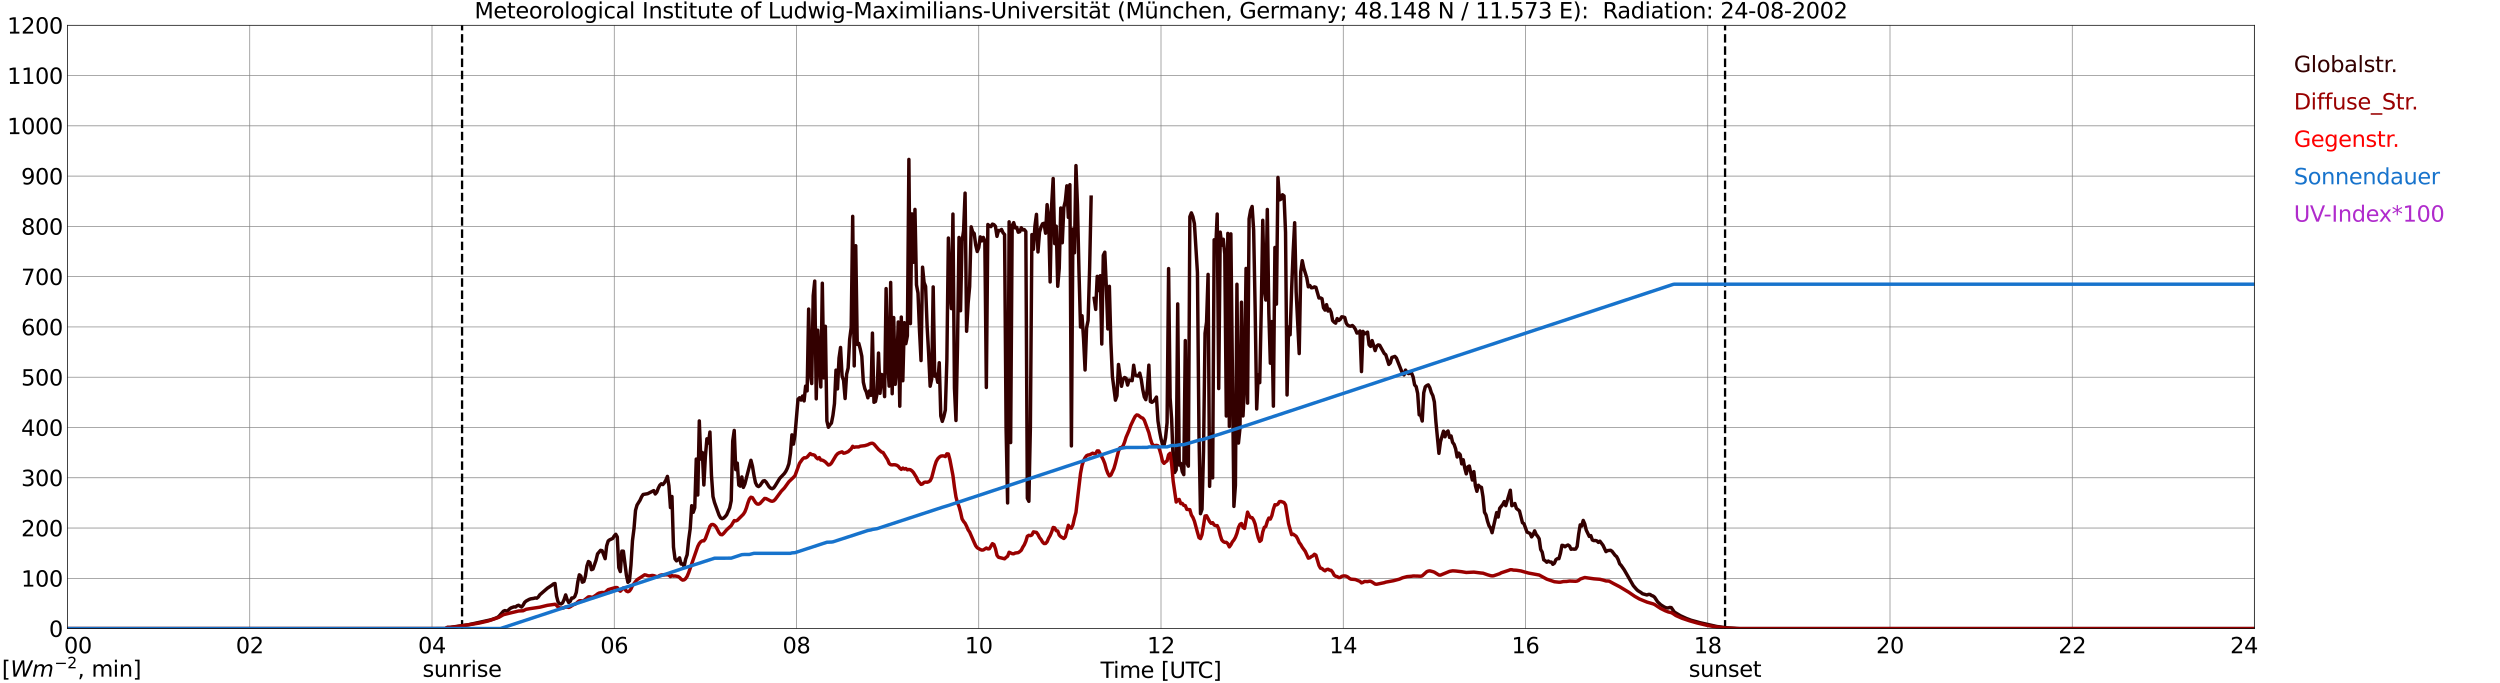 <?xml version="1.0" encoding="utf-8" standalone="no"?>
<!DOCTYPE svg PUBLIC "-//W3C//DTD SVG 1.1//EN"
  "http://www.w3.org/Graphics/SVG/1.1/DTD/svg11.dtd">
<svg xmlns:xlink="http://www.w3.org/1999/xlink" width="1085.4pt" height="296.64pt" viewBox="0 0 1085.4 296.64" xmlns="http://www.w3.org/2000/svg" version="1.1">
 <defs>
  <style type="text/css">*{stroke-linejoin: round; stroke-linecap: butt}</style>
 </defs>
 <g id="figure_1">
  <g id="patch_1">
   <path d="M 0 296.64 
L 1085.4 296.64 
L 1085.4 0 
L 0 0 
z
" style="fill: #ffffff"/>
  </g>
  <g id="axes_1">
   <g id="patch_2">
    <path d="M 29.306 272.909 
L 978.814 272.909 
L 978.814 10.976 
L 29.306 10.976 
z
" style="fill: #ffffff"/>
   </g>
   <g id="patch_3">
    <path d="M 978.814 272.909 
L 978.814 272.909 
L 978.814 10.976 
L 978.814 10.976 
z
" clip-path="url(#p9d41d82379)" style="fill: #d3d3d3; opacity: 0.25; stroke: #d3d3d3; stroke-linejoin: miter"/>
   </g>
   <g id="matplotlib.axis_1">
    <g id="xtick_1">
     <g id="line2d_1">
      <path d="M 29.306 272.909 
L 29.306 10.976 
" clip-path="url(#p9d41d82379)" style="fill: none; stroke: #808080; stroke-width: 0.3; stroke-linecap: square"/>
     </g>
     <g id="line2d_2"/>
     <g id="text_1">
      <!--    00 -->
      <g transform="translate(18.733 283.627) scale(0.095 -0.095)">
       <defs>
        <path id="DejaVuSans-20" transform="scale(0.016)"/>
        <path id="DejaVuSans-30" d="M 2034 4250 
Q 1547 4250 1301 3770 
Q 1056 3291 1056 2328 
Q 1056 1369 1301 889 
Q 1547 409 2034 409 
Q 2525 409 2770 889 
Q 3016 1369 3016 2328 
Q 3016 3291 2770 3770 
Q 2525 4250 2034 4250 
z
M 2034 4750 
Q 2819 4750 3233 4129 
Q 3647 3509 3647 2328 
Q 3647 1150 3233 529 
Q 2819 -91 2034 -91 
Q 1250 -91 836 529 
Q 422 1150 422 2328 
Q 422 3509 836 4129 
Q 1250 4750 2034 4750 
z
" transform="scale(0.016)"/>
       </defs>
       <use xlink:href="#DejaVuSans-20"/>
       <use xlink:href="#DejaVuSans-20" transform="translate(31.787 0)"/>
       <use xlink:href="#DejaVuSans-20" transform="translate(63.574 0)"/>
       <use xlink:href="#DejaVuSans-30" transform="translate(95.361 0)"/>
       <use xlink:href="#DejaVuSans-30" transform="translate(158.984 0)"/>
      </g>
     </g>
    </g>
    <g id="xtick_2">
     <g id="line2d_3">
      <path d="M 108.431 272.909 
L 108.431 10.976 
" clip-path="url(#p9d41d82379)" style="fill: none; stroke: #808080; stroke-width: 0.3; stroke-linecap: square"/>
     </g>
     <g id="line2d_4"/>
     <g id="text_2">
      <!-- 02 -->
      <g transform="translate(102.387 283.627) scale(0.095 -0.095)">
       <defs>
        <path id="DejaVuSans-32" d="M 1228 531 
L 3431 531 
L 3431 0 
L 469 0 
L 469 531 
Q 828 903 1448 1529 
Q 2069 2156 2228 2338 
Q 2531 2678 2651 2914 
Q 2772 3150 2772 3378 
Q 2772 3750 2511 3984 
Q 2250 4219 1831 4219 
Q 1534 4219 1204 4116 
Q 875 4013 500 3803 
L 500 4441 
Q 881 4594 1212 4672 
Q 1544 4750 1819 4750 
Q 2544 4750 2975 4387 
Q 3406 4025 3406 3419 
Q 3406 3131 3298 2873 
Q 3191 2616 2906 2266 
Q 2828 2175 2409 1742 
Q 1991 1309 1228 531 
z
" transform="scale(0.016)"/>
       </defs>
       <use xlink:href="#DejaVuSans-30"/>
       <use xlink:href="#DejaVuSans-32" transform="translate(63.623 0)"/>
      </g>
     </g>
    </g>
    <g id="xtick_3">
     <g id="line2d_5">
      <path d="M 187.557 272.909 
L 187.557 10.976 
" clip-path="url(#p9d41d82379)" style="fill: none; stroke: #808080; stroke-width: 0.3; stroke-linecap: square"/>
     </g>
     <g id="line2d_6"/>
     <g id="text_3">
      <!-- 04 -->
      <g transform="translate(181.513 283.627) scale(0.095 -0.095)">
       <defs>
        <path id="DejaVuSans-34" d="M 2419 4116 
L 825 1625 
L 2419 1625 
L 2419 4116 
z
M 2253 4666 
L 3047 4666 
L 3047 1625 
L 3713 1625 
L 3713 1100 
L 3047 1100 
L 3047 0 
L 2419 0 
L 2419 1100 
L 313 1100 
L 313 1709 
L 2253 4666 
z
" transform="scale(0.016)"/>
       </defs>
       <use xlink:href="#DejaVuSans-30"/>
       <use xlink:href="#DejaVuSans-34" transform="translate(63.623 0)"/>
      </g>
     </g>
    </g>
    <g id="xtick_4">
     <g id="line2d_7">
      <path d="M 266.683 272.909 
L 266.683 10.976 
" clip-path="url(#p9d41d82379)" style="fill: none; stroke: #808080; stroke-width: 0.3; stroke-linecap: square"/>
     </g>
     <g id="line2d_8"/>
     <g id="text_4">
      <!-- 06 -->
      <g transform="translate(260.638 283.627) scale(0.095 -0.095)">
       <defs>
        <path id="DejaVuSans-36" d="M 2113 2584 
Q 1688 2584 1439 2293 
Q 1191 2003 1191 1497 
Q 1191 994 1439 701 
Q 1688 409 2113 409 
Q 2538 409 2786 701 
Q 3034 994 3034 1497 
Q 3034 2003 2786 2293 
Q 2538 2584 2113 2584 
z
M 3366 4563 
L 3366 3988 
Q 3128 4100 2886 4159 
Q 2644 4219 2406 4219 
Q 1781 4219 1451 3797 
Q 1122 3375 1075 2522 
Q 1259 2794 1537 2939 
Q 1816 3084 2150 3084 
Q 2853 3084 3261 2657 
Q 3669 2231 3669 1497 
Q 3669 778 3244 343 
Q 2819 -91 2113 -91 
Q 1303 -91 875 529 
Q 447 1150 447 2328 
Q 447 3434 972 4092 
Q 1497 4750 2381 4750 
Q 2619 4750 2861 4703 
Q 3103 4656 3366 4563 
z
" transform="scale(0.016)"/>
       </defs>
       <use xlink:href="#DejaVuSans-30"/>
       <use xlink:href="#DejaVuSans-36" transform="translate(63.623 0)"/>
      </g>
     </g>
    </g>
    <g id="xtick_5">
     <g id="line2d_9">
      <path d="M 345.808 272.909 
L 345.808 10.976 
" clip-path="url(#p9d41d82379)" style="fill: none; stroke: #808080; stroke-width: 0.3; stroke-linecap: square"/>
     </g>
     <g id="line2d_10"/>
     <g id="text_5">
      <!-- 08 -->
      <g transform="translate(339.764 283.627) scale(0.095 -0.095)">
       <defs>
        <path id="DejaVuSans-38" d="M 2034 2216 
Q 1584 2216 1326 1975 
Q 1069 1734 1069 1313 
Q 1069 891 1326 650 
Q 1584 409 2034 409 
Q 2484 409 2743 651 
Q 3003 894 3003 1313 
Q 3003 1734 2745 1975 
Q 2488 2216 2034 2216 
z
M 1403 2484 
Q 997 2584 770 2862 
Q 544 3141 544 3541 
Q 544 4100 942 4425 
Q 1341 4750 2034 4750 
Q 2731 4750 3128 4425 
Q 3525 4100 3525 3541 
Q 3525 3141 3298 2862 
Q 3072 2584 2669 2484 
Q 3125 2378 3379 2068 
Q 3634 1759 3634 1313 
Q 3634 634 3220 271 
Q 2806 -91 2034 -91 
Q 1263 -91 848 271 
Q 434 634 434 1313 
Q 434 1759 690 2068 
Q 947 2378 1403 2484 
z
M 1172 3481 
Q 1172 3119 1398 2916 
Q 1625 2713 2034 2713 
Q 2441 2713 2670 2916 
Q 2900 3119 2900 3481 
Q 2900 3844 2670 4047 
Q 2441 4250 2034 4250 
Q 1625 4250 1398 4047 
Q 1172 3844 1172 3481 
z
" transform="scale(0.016)"/>
       </defs>
       <use xlink:href="#DejaVuSans-30"/>
       <use xlink:href="#DejaVuSans-38" transform="translate(63.623 0)"/>
      </g>
     </g>
    </g>
    <g id="xtick_6">
     <g id="line2d_11">
      <path d="M 424.934 272.909 
L 424.934 10.976 
" clip-path="url(#p9d41d82379)" style="fill: none; stroke: #808080; stroke-width: 0.3; stroke-linecap: square"/>
     </g>
     <g id="line2d_12"/>
     <g id="text_6">
      <!-- 10 -->
      <g transform="translate(418.89 283.627) scale(0.095 -0.095)">
       <defs>
        <path id="DejaVuSans-31" d="M 794 531 
L 1825 531 
L 1825 4091 
L 703 3866 
L 703 4441 
L 1819 4666 
L 2450 4666 
L 2450 531 
L 3481 531 
L 3481 0 
L 794 0 
L 794 531 
z
" transform="scale(0.016)"/>
       </defs>
       <use xlink:href="#DejaVuSans-31"/>
       <use xlink:href="#DejaVuSans-30" transform="translate(63.623 0)"/>
      </g>
     </g>
    </g>
    <g id="xtick_7">
     <g id="line2d_13">
      <path d="M 504.06 272.909 
L 504.06 10.976 
" clip-path="url(#p9d41d82379)" style="fill: none; stroke: #808080; stroke-width: 0.3; stroke-linecap: square"/>
     </g>
     <g id="line2d_14"/>
     <g id="text_7">
      <!-- 12 -->
      <g transform="translate(498.015 283.627) scale(0.095 -0.095)">
       <use xlink:href="#DejaVuSans-31"/>
       <use xlink:href="#DejaVuSans-32" transform="translate(63.623 0)"/>
      </g>
     </g>
    </g>
    <g id="xtick_8">
     <g id="line2d_15">
      <path d="M 583.185 272.909 
L 583.185 10.976 
" clip-path="url(#p9d41d82379)" style="fill: none; stroke: #808080; stroke-width: 0.3; stroke-linecap: square"/>
     </g>
     <g id="line2d_16"/>
     <g id="text_8">
      <!-- 14 -->
      <g transform="translate(577.141 283.627) scale(0.095 -0.095)">
       <use xlink:href="#DejaVuSans-31"/>
       <use xlink:href="#DejaVuSans-34" transform="translate(63.623 0)"/>
      </g>
     </g>
    </g>
    <g id="xtick_9">
     <g id="line2d_17">
      <path d="M 662.311 272.909 
L 662.311 10.976 
" clip-path="url(#p9d41d82379)" style="fill: none; stroke: #808080; stroke-width: 0.3; stroke-linecap: square"/>
     </g>
     <g id="line2d_18"/>
     <g id="text_9">
      <!-- 16 -->
      <g transform="translate(656.267 283.627) scale(0.095 -0.095)">
       <use xlink:href="#DejaVuSans-31"/>
       <use xlink:href="#DejaVuSans-36" transform="translate(63.623 0)"/>
      </g>
     </g>
    </g>
    <g id="xtick_10">
     <g id="line2d_19">
      <path d="M 741.437 272.909 
L 741.437 10.976 
" clip-path="url(#p9d41d82379)" style="fill: none; stroke: #808080; stroke-width: 0.3; stroke-linecap: square"/>
     </g>
     <g id="line2d_20"/>
     <g id="text_10">
      <!-- 18 -->
      <g transform="translate(735.392 283.627) scale(0.095 -0.095)">
       <use xlink:href="#DejaVuSans-31"/>
       <use xlink:href="#DejaVuSans-38" transform="translate(63.623 0)"/>
      </g>
     </g>
    </g>
    <g id="xtick_11">
     <g id="line2d_21">
      <path d="M 820.562 272.909 
L 820.562 10.976 
" clip-path="url(#p9d41d82379)" style="fill: none; stroke: #808080; stroke-width: 0.3; stroke-linecap: square"/>
     </g>
     <g id="line2d_22"/>
     <g id="text_11">
      <!-- 20 -->
      <g transform="translate(814.518 283.627) scale(0.095 -0.095)">
       <use xlink:href="#DejaVuSans-32"/>
       <use xlink:href="#DejaVuSans-30" transform="translate(63.623 0)"/>
      </g>
     </g>
    </g>
    <g id="xtick_12">
     <g id="line2d_23">
      <path d="M 899.688 272.909 
L 899.688 10.976 
" clip-path="url(#p9d41d82379)" style="fill: none; stroke: #808080; stroke-width: 0.3; stroke-linecap: square"/>
     </g>
     <g id="line2d_24"/>
     <g id="text_12">
      <!-- 22 -->
      <g transform="translate(893.644 283.627) scale(0.095 -0.095)">
       <use xlink:href="#DejaVuSans-32"/>
       <use xlink:href="#DejaVuSans-32" transform="translate(63.623 0)"/>
      </g>
     </g>
    </g>
    <g id="xtick_13">
     <g id="line2d_25">
      <path d="M 978.814 272.909 
L 978.814 10.976 
" clip-path="url(#p9d41d82379)" style="fill: none; stroke: #808080; stroke-width: 0.3; stroke-linecap: square"/>
     </g>
     <g id="line2d_26"/>
     <g id="text_13">
      <!-- 24    -->
      <g transform="translate(968.241 283.627) scale(0.095 -0.095)">
       <use xlink:href="#DejaVuSans-32"/>
       <use xlink:href="#DejaVuSans-34" transform="translate(63.623 0)"/>
       <use xlink:href="#DejaVuSans-20" transform="translate(127.246 0)"/>
       <use xlink:href="#DejaVuSans-20" transform="translate(159.033 0)"/>
       <use xlink:href="#DejaVuSans-20" transform="translate(190.82 0)"/>
      </g>
     </g>
    </g>
    <g id="text_14">
     <!-- Time [UTC] -->
     <g transform="translate(477.806 294.322) scale(0.095 -0.095)">
      <defs>
       <path id="DejaVuSans-54" d="M -19 4666 
L 3928 4666 
L 3928 4134 
L 2272 4134 
L 2272 0 
L 1638 0 
L 1638 4134 
L -19 4134 
L -19 4666 
z
" transform="scale(0.016)"/>
       <path id="DejaVuSans-69" d="M 603 3500 
L 1178 3500 
L 1178 0 
L 603 0 
L 603 3500 
z
M 603 4863 
L 1178 4863 
L 1178 4134 
L 603 4134 
L 603 4863 
z
" transform="scale(0.016)"/>
       <path id="DejaVuSans-6d" d="M 3328 2828 
Q 3544 3216 3844 3400 
Q 4144 3584 4550 3584 
Q 5097 3584 5394 3201 
Q 5691 2819 5691 2113 
L 5691 0 
L 5113 0 
L 5113 2094 
Q 5113 2597 4934 2840 
Q 4756 3084 4391 3084 
Q 3944 3084 3684 2787 
Q 3425 2491 3425 1978 
L 3425 0 
L 2847 0 
L 2847 2094 
Q 2847 2600 2669 2842 
Q 2491 3084 2119 3084 
Q 1678 3084 1418 2786 
Q 1159 2488 1159 1978 
L 1159 0 
L 581 0 
L 581 3500 
L 1159 3500 
L 1159 2956 
Q 1356 3278 1631 3431 
Q 1906 3584 2284 3584 
Q 2666 3584 2933 3390 
Q 3200 3197 3328 2828 
z
" transform="scale(0.016)"/>
       <path id="DejaVuSans-65" d="M 3597 1894 
L 3597 1613 
L 953 1613 
Q 991 1019 1311 708 
Q 1631 397 2203 397 
Q 2534 397 2845 478 
Q 3156 559 3463 722 
L 3463 178 
Q 3153 47 2828 -22 
Q 2503 -91 2169 -91 
Q 1331 -91 842 396 
Q 353 884 353 1716 
Q 353 2575 817 3079 
Q 1281 3584 2069 3584 
Q 2775 3584 3186 3129 
Q 3597 2675 3597 1894 
z
M 3022 2063 
Q 3016 2534 2758 2815 
Q 2500 3097 2075 3097 
Q 1594 3097 1305 2825 
Q 1016 2553 972 2059 
L 3022 2063 
z
" transform="scale(0.016)"/>
       <path id="DejaVuSans-5b" d="M 550 4863 
L 1875 4863 
L 1875 4416 
L 1125 4416 
L 1125 -397 
L 1875 -397 
L 1875 -844 
L 550 -844 
L 550 4863 
z
" transform="scale(0.016)"/>
       <path id="DejaVuSans-55" d="M 556 4666 
L 1191 4666 
L 1191 1831 
Q 1191 1081 1462 751 
Q 1734 422 2344 422 
Q 2950 422 3222 751 
Q 3494 1081 3494 1831 
L 3494 4666 
L 4128 4666 
L 4128 1753 
Q 4128 841 3676 375 
Q 3225 -91 2344 -91 
Q 1459 -91 1007 375 
Q 556 841 556 1753 
L 556 4666 
z
" transform="scale(0.016)"/>
       <path id="DejaVuSans-43" d="M 4122 4306 
L 4122 3641 
Q 3803 3938 3442 4084 
Q 3081 4231 2675 4231 
Q 1875 4231 1450 3742 
Q 1025 3253 1025 2328 
Q 1025 1406 1450 917 
Q 1875 428 2675 428 
Q 3081 428 3442 575 
Q 3803 722 4122 1019 
L 4122 359 
Q 3791 134 3420 21 
Q 3050 -91 2638 -91 
Q 1578 -91 968 557 
Q 359 1206 359 2328 
Q 359 3453 968 4101 
Q 1578 4750 2638 4750 
Q 3056 4750 3426 4639 
Q 3797 4528 4122 4306 
z
" transform="scale(0.016)"/>
       <path id="DejaVuSans-5d" d="M 1947 4863 
L 1947 -844 
L 622 -844 
L 622 -397 
L 1369 -397 
L 1369 4416 
L 622 4416 
L 622 4863 
L 1947 4863 
z
" transform="scale(0.016)"/>
      </defs>
      <use xlink:href="#DejaVuSans-54"/>
      <use xlink:href="#DejaVuSans-69" transform="translate(57.959 0)"/>
      <use xlink:href="#DejaVuSans-6d" transform="translate(85.742 0)"/>
      <use xlink:href="#DejaVuSans-65" transform="translate(183.154 0)"/>
      <use xlink:href="#DejaVuSans-20" transform="translate(244.678 0)"/>
      <use xlink:href="#DejaVuSans-5b" transform="translate(276.465 0)"/>
      <use xlink:href="#DejaVuSans-55" transform="translate(315.479 0)"/>
      <use xlink:href="#DejaVuSans-54" transform="translate(388.672 0)"/>
      <use xlink:href="#DejaVuSans-43" transform="translate(443.881 0)"/>
      <use xlink:href="#DejaVuSans-5d" transform="translate(513.705 0)"/>
     </g>
    </g>
   </g>
   <g id="matplotlib.axis_2">
    <g id="ytick_1">
     <g id="line2d_27">
      <path d="M 29.306 272.909 
L 978.814 272.909 
" clip-path="url(#p9d41d82379)" style="fill: none; stroke: #808080; stroke-width: 0.3; stroke-linecap: square"/>
     </g>
     <g id="line2d_28"/>
     <g id="text_15">
      <!-- 0 -->
      <g transform="translate(21.261 276.518) scale(0.095 -0.095)">
       <use xlink:href="#DejaVuSans-30"/>
      </g>
     </g>
    </g>
    <g id="ytick_2">
     <g id="line2d_29">
      <path d="M 29.306 251.081 
L 978.814 251.081 
" clip-path="url(#p9d41d82379)" style="fill: none; stroke: #808080; stroke-width: 0.3; stroke-linecap: square"/>
     </g>
     <g id="line2d_30"/>
     <g id="text_16">
      <!-- 100 -->
      <g transform="translate(9.173 254.69) scale(0.095 -0.095)">
       <use xlink:href="#DejaVuSans-31"/>
       <use xlink:href="#DejaVuSans-30" transform="translate(63.623 0)"/>
       <use xlink:href="#DejaVuSans-30" transform="translate(127.246 0)"/>
      </g>
     </g>
    </g>
    <g id="ytick_3">
     <g id="line2d_31">
      <path d="M 29.306 229.253 
L 978.814 229.253 
" clip-path="url(#p9d41d82379)" style="fill: none; stroke: #808080; stroke-width: 0.3; stroke-linecap: square"/>
     </g>
     <g id="line2d_32"/>
     <g id="text_17">
      <!-- 200 -->
      <g transform="translate(9.173 232.863) scale(0.095 -0.095)">
       <use xlink:href="#DejaVuSans-32"/>
       <use xlink:href="#DejaVuSans-30" transform="translate(63.623 0)"/>
       <use xlink:href="#DejaVuSans-30" transform="translate(127.246 0)"/>
      </g>
     </g>
    </g>
    <g id="ytick_4">
     <g id="line2d_33">
      <path d="M 29.306 207.426 
L 978.814 207.426 
" clip-path="url(#p9d41d82379)" style="fill: none; stroke: #808080; stroke-width: 0.3; stroke-linecap: square"/>
     </g>
     <g id="line2d_34"/>
     <g id="text_18">
      <!-- 300 -->
      <g transform="translate(9.173 211.035) scale(0.095 -0.095)">
       <defs>
        <path id="DejaVuSans-33" d="M 2597 2516 
Q 3050 2419 3304 2112 
Q 3559 1806 3559 1356 
Q 3559 666 3084 287 
Q 2609 -91 1734 -91 
Q 1441 -91 1130 -33 
Q 819 25 488 141 
L 488 750 
Q 750 597 1062 519 
Q 1375 441 1716 441 
Q 2309 441 2620 675 
Q 2931 909 2931 1356 
Q 2931 1769 2642 2001 
Q 2353 2234 1838 2234 
L 1294 2234 
L 1294 2753 
L 1863 2753 
Q 2328 2753 2575 2939 
Q 2822 3125 2822 3475 
Q 2822 3834 2567 4026 
Q 2313 4219 1838 4219 
Q 1578 4219 1281 4162 
Q 984 4106 628 3988 
L 628 4550 
Q 988 4650 1302 4700 
Q 1616 4750 1894 4750 
Q 2613 4750 3031 4423 
Q 3450 4097 3450 3541 
Q 3450 3153 3228 2886 
Q 3006 2619 2597 2516 
z
" transform="scale(0.016)"/>
       </defs>
       <use xlink:href="#DejaVuSans-33"/>
       <use xlink:href="#DejaVuSans-30" transform="translate(63.623 0)"/>
       <use xlink:href="#DejaVuSans-30" transform="translate(127.246 0)"/>
      </g>
     </g>
    </g>
    <g id="ytick_5">
     <g id="line2d_35">
      <path d="M 29.306 185.598 
L 978.814 185.598 
" clip-path="url(#p9d41d82379)" style="fill: none; stroke: #808080; stroke-width: 0.3; stroke-linecap: square"/>
     </g>
     <g id="line2d_36"/>
     <g id="text_19">
      <!-- 400 -->
      <g transform="translate(9.173 189.207) scale(0.095 -0.095)">
       <use xlink:href="#DejaVuSans-34"/>
       <use xlink:href="#DejaVuSans-30" transform="translate(63.623 0)"/>
       <use xlink:href="#DejaVuSans-30" transform="translate(127.246 0)"/>
      </g>
     </g>
    </g>
    <g id="ytick_6">
     <g id="line2d_37">
      <path d="M 29.306 163.77 
L 978.814 163.77 
" clip-path="url(#p9d41d82379)" style="fill: none; stroke: #808080; stroke-width: 0.3; stroke-linecap: square"/>
     </g>
     <g id="line2d_38"/>
     <g id="text_20">
      <!-- 500 -->
      <g transform="translate(9.173 167.379) scale(0.095 -0.095)">
       <defs>
        <path id="DejaVuSans-35" d="M 691 4666 
L 3169 4666 
L 3169 4134 
L 1269 4134 
L 1269 2991 
Q 1406 3038 1543 3061 
Q 1681 3084 1819 3084 
Q 2600 3084 3056 2656 
Q 3513 2228 3513 1497 
Q 3513 744 3044 326 
Q 2575 -91 1722 -91 
Q 1428 -91 1123 -41 
Q 819 9 494 109 
L 494 744 
Q 775 591 1075 516 
Q 1375 441 1709 441 
Q 2250 441 2565 725 
Q 2881 1009 2881 1497 
Q 2881 1984 2565 2268 
Q 2250 2553 1709 2553 
Q 1456 2553 1204 2497 
Q 953 2441 691 2322 
L 691 4666 
z
" transform="scale(0.016)"/>
       </defs>
       <use xlink:href="#DejaVuSans-35"/>
       <use xlink:href="#DejaVuSans-30" transform="translate(63.623 0)"/>
       <use xlink:href="#DejaVuSans-30" transform="translate(127.246 0)"/>
      </g>
     </g>
    </g>
    <g id="ytick_7">
     <g id="line2d_39">
      <path d="M 29.306 141.942 
L 978.814 141.942 
" clip-path="url(#p9d41d82379)" style="fill: none; stroke: #808080; stroke-width: 0.3; stroke-linecap: square"/>
     </g>
     <g id="line2d_40"/>
     <g id="text_21">
      <!-- 600 -->
      <g transform="translate(9.173 145.551) scale(0.095 -0.095)">
       <use xlink:href="#DejaVuSans-36"/>
       <use xlink:href="#DejaVuSans-30" transform="translate(63.623 0)"/>
       <use xlink:href="#DejaVuSans-30" transform="translate(127.246 0)"/>
      </g>
     </g>
    </g>
    <g id="ytick_8">
     <g id="line2d_41">
      <path d="M 29.306 120.114 
L 978.814 120.114 
" clip-path="url(#p9d41d82379)" style="fill: none; stroke: #808080; stroke-width: 0.3; stroke-linecap: square"/>
     </g>
     <g id="line2d_42"/>
     <g id="text_22">
      <!-- 700 -->
      <g transform="translate(9.173 123.724) scale(0.095 -0.095)">
       <defs>
        <path id="DejaVuSans-37" d="M 525 4666 
L 3525 4666 
L 3525 4397 
L 1831 0 
L 1172 0 
L 2766 4134 
L 525 4134 
L 525 4666 
z
" transform="scale(0.016)"/>
       </defs>
       <use xlink:href="#DejaVuSans-37"/>
       <use xlink:href="#DejaVuSans-30" transform="translate(63.623 0)"/>
       <use xlink:href="#DejaVuSans-30" transform="translate(127.246 0)"/>
      </g>
     </g>
    </g>
    <g id="ytick_9">
     <g id="line2d_43">
      <path d="M 29.306 98.287 
L 978.814 98.287 
" clip-path="url(#p9d41d82379)" style="fill: none; stroke: #808080; stroke-width: 0.3; stroke-linecap: square"/>
     </g>
     <g id="line2d_44"/>
     <g id="text_23">
      <!-- 800 -->
      <g transform="translate(9.173 101.896) scale(0.095 -0.095)">
       <use xlink:href="#DejaVuSans-38"/>
       <use xlink:href="#DejaVuSans-30" transform="translate(63.623 0)"/>
       <use xlink:href="#DejaVuSans-30" transform="translate(127.246 0)"/>
      </g>
     </g>
    </g>
    <g id="ytick_10">
     <g id="line2d_45">
      <path d="M 29.306 76.459 
L 978.814 76.459 
" clip-path="url(#p9d41d82379)" style="fill: none; stroke: #808080; stroke-width: 0.3; stroke-linecap: square"/>
     </g>
     <g id="line2d_46"/>
     <g id="text_24">
      <!-- 900 -->
      <g transform="translate(9.173 80.068) scale(0.095 -0.095)">
       <defs>
        <path id="DejaVuSans-39" d="M 703 97 
L 703 672 
Q 941 559 1184 500 
Q 1428 441 1663 441 
Q 2288 441 2617 861 
Q 2947 1281 2994 2138 
Q 2813 1869 2534 1725 
Q 2256 1581 1919 1581 
Q 1219 1581 811 2004 
Q 403 2428 403 3163 
Q 403 3881 828 4315 
Q 1253 4750 1959 4750 
Q 2769 4750 3195 4129 
Q 3622 3509 3622 2328 
Q 3622 1225 3098 567 
Q 2575 -91 1691 -91 
Q 1453 -91 1209 -44 
Q 966 3 703 97 
z
M 1959 2075 
Q 2384 2075 2632 2365 
Q 2881 2656 2881 3163 
Q 2881 3666 2632 3958 
Q 2384 4250 1959 4250 
Q 1534 4250 1286 3958 
Q 1038 3666 1038 3163 
Q 1038 2656 1286 2365 
Q 1534 2075 1959 2075 
z
" transform="scale(0.016)"/>
       </defs>
       <use xlink:href="#DejaVuSans-39"/>
       <use xlink:href="#DejaVuSans-30" transform="translate(63.623 0)"/>
       <use xlink:href="#DejaVuSans-30" transform="translate(127.246 0)"/>
      </g>
     </g>
    </g>
    <g id="ytick_11">
     <g id="line2d_47">
      <path d="M 29.306 54.631 
L 978.814 54.631 
" clip-path="url(#p9d41d82379)" style="fill: none; stroke: #808080; stroke-width: 0.3; stroke-linecap: square"/>
     </g>
     <g id="line2d_48"/>
     <g id="text_25">
      <!-- 1000 -->
      <g transform="translate(3.128 58.24) scale(0.095 -0.095)">
       <use xlink:href="#DejaVuSans-31"/>
       <use xlink:href="#DejaVuSans-30" transform="translate(63.623 0)"/>
       <use xlink:href="#DejaVuSans-30" transform="translate(127.246 0)"/>
       <use xlink:href="#DejaVuSans-30" transform="translate(190.869 0)"/>
      </g>
     </g>
    </g>
    <g id="ytick_12">
     <g id="line2d_49">
      <path d="M 29.306 32.803 
L 978.814 32.803 
" clip-path="url(#p9d41d82379)" style="fill: none; stroke: #808080; stroke-width: 0.3; stroke-linecap: square"/>
     </g>
     <g id="line2d_50"/>
     <g id="text_26">
      <!-- 1100 -->
      <g transform="translate(3.128 36.413) scale(0.095 -0.095)">
       <use xlink:href="#DejaVuSans-31"/>
       <use xlink:href="#DejaVuSans-31" transform="translate(63.623 0)"/>
       <use xlink:href="#DejaVuSans-30" transform="translate(127.246 0)"/>
       <use xlink:href="#DejaVuSans-30" transform="translate(190.869 0)"/>
      </g>
     </g>
    </g>
    <g id="ytick_13">
     <g id="line2d_51">
      <path d="M 29.306 10.976 
L 978.814 10.976 
" clip-path="url(#p9d41d82379)" style="fill: none; stroke: #808080; stroke-width: 0.3; stroke-linecap: square"/>
     </g>
     <g id="line2d_52"/>
     <g id="text_27">
      <!-- 1200 -->
      <g transform="translate(3.128 14.585) scale(0.095 -0.095)">
       <use xlink:href="#DejaVuSans-31"/>
       <use xlink:href="#DejaVuSans-32" transform="translate(63.623 0)"/>
       <use xlink:href="#DejaVuSans-30" transform="translate(127.246 0)"/>
       <use xlink:href="#DejaVuSans-30" transform="translate(190.869 0)"/>
      </g>
     </g>
    </g>
   </g>
   <g id="line2d_53">
    <path d="M 200.613 272.909 
L 200.613 10.976 
" clip-path="url(#p9d41d82379)" style="fill: none; stroke-dasharray: 3.7,1.6; stroke-dashoffset: 0; stroke: #000000"/>
   </g>
   <g id="line2d_54">
    <path d="M 748.954 272.909 
L 748.954 10.976 
" clip-path="url(#p9d41d82379)" style="fill: none; stroke-dasharray: 3.7,1.6; stroke-dashoffset: 0; stroke: #000000"/>
   </g>
   <g id="line2d_55">
    <path d="M 29.306 272.909 
L 193.492 272.909 
L 194.151 272.415 
L 195.47 272.385 
L 199.426 271.809 
L 200.745 271.617 
L 203.382 271.235 
L 213.273 269.063 
L 215.251 268.358 
L 215.91 268.074 
L 216.57 267.626 
L 218.548 265.369 
L 219.207 265.088 
L 219.867 265.297 
L 220.526 265.086 
L 221.186 264.422 
L 221.845 263.933 
L 223.164 263.464 
L 223.823 263.536 
L 224.482 263.006 
L 225.142 262.781 
L 226.461 263.538 
L 227.12 262.713 
L 227.779 261.521 
L 228.439 260.943 
L 229.757 260.225 
L 230.417 259.989 
L 231.736 259.792 
L 232.395 259.594 
L 233.054 259.712 
L 233.714 259.175 
L 234.373 258.223 
L 237.67 255.37 
L 239.648 254.047 
L 240.308 253.506 
L 240.967 253.336 
L 241.626 258.795 
L 242.286 261.305 
L 242.945 262.108 
L 243.604 262.211 
L 244.264 261.755 
L 244.923 260.262 
L 245.583 258.284 
L 246.242 260.319 
L 246.901 261.569 
L 247.561 261.076 
L 248.22 259.635 
L 248.88 259.618 
L 249.539 259.005 
L 250.198 257.223 
L 250.858 252.637 
L 251.517 249.56 
L 252.176 250.112 
L 252.836 252.768 
L 253.495 252.456 
L 254.155 250.147 
L 254.814 245.742 
L 255.473 243.784 
L 256.133 244.247 
L 256.792 247.333 
L 257.451 247.056 
L 258.77 243.221 
L 259.43 240.471 
L 260.748 238.934 
L 261.408 239.082 
L 262.726 242.551 
L 263.386 236.996 
L 264.045 234.876 
L 264.705 234.361 
L 266.023 233.761 
L 266.683 232.698 
L 267.342 231.964 
L 268.002 233.128 
L 268.661 246.438 
L 269.32 248.152 
L 269.98 239.274 
L 270.639 239.303 
L 271.958 249.699 
L 272.617 252.814 
L 273.277 252.199 
L 273.936 245.34 
L 274.595 234.728 
L 275.255 229.511 
L 275.914 221.594 
L 276.573 219.28 
L 277.892 217.152 
L 278.552 215.692 
L 279.211 214.683 
L 281.189 214.345 
L 283.827 212.998 
L 284.486 214.469 
L 285.145 213.708 
L 285.805 211.95 
L 286.464 210.669 
L 287.124 210.032 
L 287.783 210.385 
L 288.442 209.591 
L 289.102 208.46 
L 289.761 206.832 
L 290.42 210.925 
L 291.08 220.356 
L 291.739 215.563 
L 292.399 237.526 
L 293.058 242.634 
L 293.717 243.505 
L 294.377 242.95 
L 295.036 242.188 
L 295.696 244.869 
L 296.355 244.819 
L 297.014 245.903 
L 297.674 242.767 
L 298.333 240.837 
L 298.992 234.376 
L 299.652 229.559 
L 300.311 219.557 
L 300.971 222.428 
L 301.63 220.455 
L 302.289 199.306 
L 302.949 214.917 
L 303.608 182.749 
L 304.267 199.325 
L 304.927 196.455 
L 305.586 210.56 
L 306.246 198.223 
L 306.905 190.507 
L 307.564 192.371 
L 308.224 187.575 
L 308.883 206.269 
L 309.543 215.552 
L 310.202 218.136 
L 312.18 223.641 
L 312.839 224.833 
L 313.499 225.176 
L 314.158 224.931 
L 314.818 224.307 
L 315.477 223.523 
L 316.796 220.535 
L 317.455 217.396 
L 318.114 191.485 
L 318.774 186.879 
L 319.433 203.905 
L 320.093 201.069 
L 320.752 210.593 
L 321.411 211.058 
L 322.071 207.063 
L 322.73 211.608 
L 323.39 210.126 
L 326.027 199.843 
L 326.686 202.396 
L 327.346 206.382 
L 328.005 209.558 
L 328.665 210.879 
L 329.324 211.243 
L 329.983 210.759 
L 331.302 208.857 
L 331.961 208.676 
L 332.621 209.301 
L 333.94 211.368 
L 334.599 211.948 
L 335.258 212.177 
L 335.918 211.804 
L 336.577 210.885 
L 338.555 207.653 
L 339.874 206.269 
L 340.533 205.581 
L 341.193 204.601 
L 341.852 203.252 
L 342.512 201.349 
L 343.171 196.876 
L 343.83 188.793 
L 344.49 192.821 
L 345.149 188.835 
L 346.468 173.322 
L 347.127 172.684 
L 347.787 173.697 
L 348.446 171.944 
L 349.105 174.06 
L 349.765 167.627 
L 350.424 169.703 
L 351.083 134.182 
L 351.743 161.856 
L 352.402 166.518 
L 353.062 128.396 
L 353.721 122.031 
L 354.38 173.171 
L 355.04 143.352 
L 355.699 157.322 
L 356.359 168.009 
L 357.018 122.961 
L 357.677 164.06 
L 358.337 141.665 
L 358.996 182.76 
L 359.655 185.497 
L 360.315 184.465 
L 360.974 183.688 
L 361.634 180.315 
L 362.293 175.223 
L 362.952 160.694 
L 363.612 168.849 
L 364.271 155.473 
L 364.93 150.857 
L 365.59 163.174 
L 366.249 165.187 
L 366.909 173.025 
L 367.568 162.469 
L 368.227 159.743 
L 368.887 147.312 
L 369.546 142.217 
L 370.206 93.932 
L 370.865 158.872 
L 371.524 106.677 
L 372.184 149.53 
L 372.843 149.071 
L 373.502 151.581 
L 374.162 154.705 
L 374.821 165.92 
L 375.481 168.755 
L 376.14 170.222 
L 376.799 172.708 
L 377.459 169.725 
L 378.118 171.667 
L 378.777 144.61 
L 379.437 174.662 
L 380.096 174.3 
L 380.756 171.071 
L 381.415 153.282 
L 382.074 170.766 
L 382.734 162.58 
L 383.393 162.903 
L 384.053 172.202 
L 384.712 125.294 
L 385.371 157.058 
L 386.031 167.642 
L 386.69 122.62 
L 387.349 170.94 
L 388.009 137.863 
L 388.668 166.867 
L 389.328 158.837 
L 389.987 139.797 
L 390.646 176.36 
L 391.306 137.655 
L 391.965 165.309 
L 392.624 140.091 
L 393.284 149.202 
L 393.943 145.806 
L 394.603 69.214 
L 395.262 140.491 
L 395.921 92.852 
L 396.581 113.876 
L 397.24 90.911 
L 397.899 123.677 
L 398.559 127.235 
L 399.218 143.743 
L 399.878 156.545 
L 400.537 115.996 
L 401.196 122.627 
L 401.856 124.356 
L 402.515 141.617 
L 403.175 153.43 
L 403.834 167.682 
L 404.493 164.669 
L 405.153 124.561 
L 405.812 163.316 
L 406.471 162.441 
L 407.131 165.983 
L 407.79 157.481 
L 408.45 180.584 
L 409.109 182.939 
L 409.768 180.898 
L 410.428 178.028 
L 411.087 156.466 
L 411.746 103.342 
L 412.406 124.408 
L 413.065 133.999 
L 413.725 92.935 
L 414.384 168.491 
L 415.043 182.562 
L 415.703 150.403 
L 416.362 103.098 
L 417.022 134.912 
L 417.681 104.621 
L 418.34 100.262 
L 419 83.841 
L 419.659 143.824 
L 420.318 131.714 
L 420.978 124.484 
L 421.637 98.479 
L 422.297 100.716 
L 422.956 101.349 
L 423.615 106.404 
L 424.275 109.198 
L 424.934 107.507 
L 425.593 102.847 
L 426.253 104.595 
L 426.912 103.071 
L 427.572 104.534 
L 428.231 168.229 
L 428.89 97.462 
L 429.55 98.064 
L 430.209 98.402 
L 430.869 97.307 
L 431.528 97.536 
L 432.187 98.298 
L 432.847 102.615 
L 433.506 100.064 
L 434.165 100.118 
L 434.825 99.627 
L 435.484 101.078 
L 436.144 101.821 
L 436.803 186.126 
L 437.462 218.366 
L 438.122 96.307 
L 438.781 192.15 
L 439.44 97.894 
L 440.1 96.656 
L 440.759 98.959 
L 441.419 98.721 
L 442.078 100.819 
L 442.737 100.596 
L 443.397 98.865 
L 444.056 99.826 
L 444.716 99.69 
L 445.375 100.509 
L 446.034 216.336 
L 446.694 217.652 
L 447.353 185.288 
L 448.012 101.851 
L 448.672 108.242 
L 449.331 98.055 
L 449.991 93.068 
L 450.65 109.384 
L 451.309 100.841 
L 451.969 98.566 
L 452.628 97.163 
L 453.287 96.949 
L 453.947 101.257 
L 454.606 88.846 
L 455.266 94.137 
L 455.925 122.413 
L 456.584 89.032 
L 457.244 77.494 
L 457.903 105.774 
L 458.563 98.191 
L 459.222 124.29 
L 459.881 116.491 
L 460.541 90.304 
L 461.2 105.392 
L 461.859 90.121 
L 462.519 87.327 
L 463.178 80.672 
L 463.838 94.384 
L 464.497 80.178 
L 465.156 193.606 
L 465.816 99.461 
L 466.475 109.757 
L 467.134 71.895 
L 467.794 89.089 
L 468.453 118.004 
L 469.113 141.982 
L 469.772 137.086 
L 470.431 147.072 
L 471.091 160.631 
L 471.75 142.405 
L 472.409 139.111 
L 473.069 116.506 
L 473.728 85.587 
M 475.047 129.52 
L 475.706 134.335 
L 476.366 119.979 
L 477.025 126.156 
L 477.685 119.7 
L 478.344 149.37 
L 479.003 110.875 
L 479.663 109.491 
L 480.322 124.528 
L 480.981 142.824 
L 481.641 124.312 
L 482.3 148.798 
L 482.96 163.425 
L 484.278 173.743 
L 484.938 171.84 
L 485.597 158.237 
L 486.916 167.716 
L 487.575 164.604 
L 488.235 163.894 
L 488.894 164.233 
L 489.553 167.188 
L 490.213 164.99 
L 491.532 165.272 
L 492.191 158.568 
L 492.85 162.862 
L 494.169 163.283 
L 494.828 161.982 
L 495.488 164.77 
L 496.147 169.172 
L 496.807 172.309 
L 497.466 173.518 
L 498.125 168.865 
L 498.785 158.536 
L 499.444 174.315 
L 500.103 174.673 
L 500.763 174.221 
L 501.422 173.49 
L 502.082 172.39 
L 502.741 182.734 
L 503.4 187.034 
L 504.06 190.481 
L 504.719 192.936 
L 505.379 193.318 
L 506.038 190.014 
L 506.697 183.539 
L 507.357 116.607 
L 508.016 172.743 
L 508.675 182.011 
L 509.335 199.48 
L 509.994 205.125 
L 510.654 204.005 
L 511.313 131.939 
L 511.972 201.925 
L 512.632 201.183 
L 513.291 204.747 
L 513.95 206.07 
L 514.61 147.86 
L 515.269 200.938 
L 515.929 202.399 
L 516.588 94.089 
L 517.247 92.424 
L 517.907 94.072 
L 518.566 97.117 
L 519.885 118.397 
L 520.544 188.235 
L 521.204 223.028 
L 521.863 221.092 
L 522.522 195.946 
L 523.182 144.699 
L 523.841 139.77 
L 524.501 119.124 
L 525.16 211.145 
L 525.819 188.52 
L 526.479 207.469 
L 527.138 104.093 
L 527.797 108.179 
L 528.457 92.921 
L 529.116 168.701 
L 529.776 100.784 
L 530.435 106.496 
L 531.094 103.87 
L 531.754 110.27 
L 532.413 180.621 
L 533.073 101.338 
L 533.732 185.142 
L 534.391 101.535 
L 535.71 219.861 
L 536.369 210.728 
L 537.029 123.408 
L 537.688 192.36 
L 538.348 185.921 
L 539.007 131.194 
L 539.666 180.58 
L 540.326 166.444 
L 540.985 116.546 
L 541.644 175.035 
L 542.304 95.034 
L 542.963 91.343 
L 543.623 89.641 
L 544.282 99.933 
L 544.941 134.39 
L 545.601 177.561 
L 546.26 162.7 
L 546.919 166.136 
L 547.579 134.87 
L 548.238 95.641 
L 548.898 125.111 
L 549.557 130.271 
L 550.216 90.942 
L 550.876 135.902 
L 551.535 157.7 
L 552.195 139.611 
L 552.854 176.345 
L 553.513 107.441 
L 554.173 132.041 
L 554.832 77.035 
L 555.491 86.79 
L 556.151 86.456 
L 556.81 84.551 
L 557.47 85.063 
L 558.129 100.924 
L 558.788 171.486 
L 559.448 141.971 
L 560.107 145.354 
L 560.766 125.72 
L 561.426 109.524 
L 562.085 96.698 
L 562.745 126.696 
L 564.063 153.504 
L 564.723 118.095 
L 565.382 113.175 
L 566.042 116.367 
L 567.36 120.669 
L 568.02 124.524 
L 568.679 123.947 
L 569.338 124.945 
L 569.998 124.873 
L 570.657 124.543 
L 571.317 124.757 
L 572.635 129.374 
L 573.295 129.335 
L 573.954 129.668 
L 574.613 133.635 
L 575.273 134.63 
L 575.932 132.27 
L 576.592 135.051 
L 577.251 134.237 
L 577.91 135.577 
L 578.57 139.177 
L 579.229 139.866 
L 579.889 140.301 
L 580.548 138.312 
L 581.207 139.153 
L 581.867 138.668 
L 582.526 137.542 
L 583.185 137.623 
L 583.845 137.852 
L 584.504 140.342 
L 585.164 141.248 
L 585.823 141.543 
L 586.482 141.628 
L 587.142 141.316 
L 587.801 141.938 
L 588.46 142.983 
L 589.12 144.601 
L 589.779 144.479 
L 590.439 143.697 
L 591.098 161.325 
L 591.757 143.876 
L 592.417 144.965 
L 593.736 144.199 
L 594.395 149.698 
L 595.054 150.398 
L 595.714 147.871 
L 597.032 152.214 
L 597.692 150.261 
L 598.351 149.739 
L 599.011 149.903 
L 600.989 153.474 
L 601.648 154.006 
L 602.967 158.219 
L 603.626 157.549 
L 604.286 155.19 
L 605.604 154.74 
L 606.264 155.462 
L 608.901 162.113 
L 609.561 162.772 
L 610.22 160.679 
L 610.879 161.701 
L 611.539 162.201 
L 612.198 162.004 
L 612.858 161.956 
L 613.517 163.676 
L 614.176 167.118 
L 614.836 167.852 
L 615.495 170.818 
L 616.154 180.095 
L 616.814 180.331 
L 617.473 182.791 
L 618.133 170.543 
L 618.792 167.954 
L 619.451 167.393 
L 620.111 167.094 
L 620.77 168.31 
L 621.429 170.458 
L 622.089 171.785 
L 622.748 174.531 
L 623.408 183.037 
L 624.726 196.822 
L 625.386 191.799 
L 626.705 187.198 
L 627.364 189.647 
L 628.023 187.678 
L 628.683 187.121 
L 629.342 189.928 
L 630.001 189.271 
L 630.661 192.052 
L 631.32 192.93 
L 631.98 194.877 
L 632.639 198.406 
L 633.298 196.712 
L 633.958 197.407 
L 634.617 201.397 
L 635.276 199.605 
L 635.936 203.202 
L 636.595 205.727 
L 637.255 202.706 
L 637.914 202.333 
L 639.233 208.417 
L 639.892 204.763 
L 640.552 210.872 
L 641.211 213.306 
L 641.87 210.673 
L 642.53 211.352 
L 643.189 211.595 
L 643.848 215.631 
L 644.508 222.391 
L 645.167 223.58 
L 645.827 226.298 
L 646.486 228.306 
L 647.145 229.251 
L 647.805 231.279 
L 649.783 222.546 
L 650.442 224.477 
L 651.102 220.677 
L 652.42 219.049 
L 653.08 217.783 
L 653.739 219.546 
L 655.717 212.839 
L 656.377 219.566 
L 657.036 219.184 
L 657.695 218.599 
L 658.355 220.721 
L 659.674 221.795 
L 660.992 226.944 
L 661.652 227.378 
L 662.97 231.017 
L 664.289 231.6 
L 664.949 233.088 
L 665.608 232.161 
L 666.267 230.46 
L 666.927 232.01 
L 667.586 232.824 
L 668.246 233.903 
L 668.905 238.55 
L 669.564 239.722 
L 670.224 243.042 
L 670.883 243.465 
L 671.542 244.107 
L 672.202 243.588 
L 672.861 244.009 
L 673.521 244.022 
L 674.18 245.004 
L 674.839 244.546 
L 675.499 242.989 
L 676.158 242.527 
L 676.817 242.542 
L 677.477 240.213 
L 678.136 236.753 
L 678.796 236.867 
L 679.455 237.384 
L 680.114 236.889 
L 680.774 236.614 
L 681.433 237.063 
L 682.092 238.471 
L 682.752 238.327 
L 683.411 238.445 
L 684.071 238.373 
L 684.73 237.249 
L 685.389 231.901 
L 686.049 227.88 
L 686.708 228.393 
L 687.368 225.949 
L 688.027 227.45 
L 688.686 230.15 
L 690.005 232.899 
L 690.664 232.536 
L 691.324 234.424 
L 691.983 234.717 
L 692.643 234.658 
L 693.302 234.837 
L 693.961 235.485 
L 694.621 234.961 
L 695.939 236.712 
L 697.258 239.49 
L 697.918 239.052 
L 699.236 238.908 
L 699.896 239.362 
L 701.215 241.112 
L 701.874 241.665 
L 702.533 242.939 
L 703.193 244.779 
L 703.852 245.495 
L 705.171 247.405 
L 709.127 254.283 
L 710.446 255.805 
L 711.105 256.433 
L 712.424 257.226 
L 713.083 257.765 
L 715.062 258.326 
L 715.721 258.046 
L 716.38 258.079 
L 717.04 258.544 
L 717.699 258.778 
L 718.358 259.29 
L 719.677 261.292 
L 720.996 262.547 
L 722.315 263.396 
L 722.974 263.746 
L 723.633 263.938 
L 724.293 263.938 
L 724.952 263.713 
L 725.612 263.809 
L 726.93 265.732 
L 729.568 267.323 
L 732.205 268.528 
L 734.184 269.277 
L 738.14 270.368 
L 745.393 272.003 
L 750.009 272.601 
L 755.284 272.902 
L 766.493 272.909 
L 978.154 272.909 
L 978.154 272.909 
" clip-path="url(#p9d41d82379)" style="fill: none; stroke: #330000; stroke-width: 1.5; stroke-linecap: square"/>
   </g>
   <g id="line2d_56">
    <path d="M 29.306 272.909 
L 193.492 272.909 
L 194.151 272.394 
L 195.47 272.418 
L 198.107 272.108 
L 207.998 270.525 
L 211.954 269.602 
L 216.57 268.022 
L 218.548 266.882 
L 221.186 266.225 
L 225.142 265.276 
L 227.12 265.16 
L 228.439 264.536 
L 229.757 264.304 
L 234.373 263.617 
L 237.67 262.811 
L 240.967 262.344 
L 241.626 262.803 
L 242.286 263.549 
L 242.945 263.898 
L 243.604 264.051 
L 244.264 264.001 
L 245.583 263.564 
L 246.242 263.577 
L 246.901 263.728 
L 247.561 263.455 
L 248.88 262.58 
L 249.539 262.34 
L 250.198 261.953 
L 250.858 261.32 
L 251.517 260.845 
L 252.176 260.792 
L 252.836 260.952 
L 253.495 260.705 
L 255.473 259.133 
L 256.133 259.116 
L 256.792 259.282 
L 257.451 259.247 
L 258.77 258.382 
L 259.43 257.848 
L 260.089 257.485 
L 261.408 257.217 
L 262.067 257.289 
L 262.726 257.169 
L 264.045 255.992 
L 266.023 255.418 
L 267.342 255.071 
L 268.002 255.134 
L 268.661 256.202 
L 269.32 256.667 
L 270.639 255.3 
L 271.298 255.805 
L 271.958 256.619 
L 272.617 256.896 
L 273.277 256.614 
L 273.936 255.698 
L 274.595 254.244 
L 275.914 252.502 
L 276.573 251.716 
L 279.87 249.555 
L 280.53 249.684 
L 281.189 249.929 
L 281.849 250.044 
L 283.167 249.839 
L 283.827 249.92 
L 285.145 250.389 
L 285.805 250.258 
L 286.464 249.826 
L 287.124 249.632 
L 289.102 249.557 
L 289.761 249.531 
L 290.42 249.715 
L 291.08 250.321 
L 291.739 249.881 
L 292.399 250.127 
L 293.058 250.046 
L 294.377 250.289 
L 295.036 250.732 
L 295.696 251.428 
L 296.355 251.856 
L 297.014 251.747 
L 297.674 251.216 
L 298.333 250.208 
L 298.992 248.625 
L 302.949 237.238 
L 303.608 235.967 
L 304.267 235.195 
L 304.927 234.784 
L 305.586 234.817 
L 306.246 233.883 
L 308.224 228.513 
L 308.883 227.762 
L 309.543 227.688 
L 310.202 228.051 
L 310.861 228.764 
L 312.18 231.264 
L 312.839 232.063 
L 313.499 232.161 
L 314.158 231.6 
L 315.477 230.03 
L 317.455 228.212 
L 318.774 226.025 
L 319.433 226.165 
L 320.093 225.901 
L 322.071 223.919 
L 322.73 223.257 
L 323.39 222.231 
L 324.049 220.553 
L 324.708 218.37 
L 325.368 216.646 
L 326.027 215.873 
L 326.686 216.067 
L 328.005 218.154 
L 328.665 218.798 
L 329.324 218.907 
L 329.983 218.573 
L 331.961 216.401 
L 332.621 216.477 
L 334.599 217.506 
L 335.258 217.645 
L 335.918 217.429 
L 336.577 216.822 
L 339.215 213.247 
L 340.533 211.887 
L 342.512 209.139 
L 344.49 207.242 
L 345.149 206.528 
L 347.127 201.143 
L 348.446 199.299 
L 349.105 198.753 
L 349.765 198.782 
L 350.424 198.439 
L 351.743 196.913 
L 352.402 197.356 
L 353.062 197.439 
L 353.721 197.679 
L 354.38 198.666 
L 355.04 199.212 
L 355.699 198.655 
L 356.359 199.736 
L 357.018 199.773 
L 357.677 200.096 
L 358.337 200.552 
L 359.655 201.899 
L 360.315 201.724 
L 360.974 201.078 
L 362.952 197.773 
L 363.612 197.02 
L 364.271 196.605 
L 365.59 196.167 
L 366.249 196.765 
L 366.909 196.643 
L 368.227 196.095 
L 369.546 194.885 
L 370.206 193.766 
L 370.865 194.213 
L 371.524 194.043 
L 372.843 194.036 
L 373.502 193.72 
L 375.481 193.48 
L 376.799 193.085 
L 377.459 192.729 
L 378.118 192.5 
L 378.777 192.428 
L 379.437 192.807 
L 381.415 195.106 
L 382.734 196.261 
L 383.393 196.466 
L 384.712 198.592 
L 385.371 199.618 
L 386.031 201.224 
L 386.69 201.757 
L 387.349 201.833 
L 388.009 201.763 
L 388.668 201.807 
L 389.328 201.999 
L 389.987 202.405 
L 390.646 203.23 
L 391.306 203.787 
L 391.965 203.2 
L 392.624 203.645 
L 393.284 203.42 
L 393.943 203.985 
L 394.603 203.828 
L 395.262 203.951 
L 395.921 204.418 
L 396.581 205.153 
L 397.899 207.305 
L 398.559 208.768 
L 399.878 210.3 
L 400.537 210.099 
L 401.196 209.438 
L 401.856 209.298 
L 402.515 209.373 
L 403.175 209.165 
L 403.834 208.711 
L 404.493 207.402 
L 405.812 202.366 
L 406.471 200.353 
L 407.131 199.194 
L 407.79 198.489 
L 408.45 198.029 
L 409.109 197.922 
L 409.768 197.961 
L 410.428 198.229 
L 411.087 197.033 
L 411.746 197.112 
L 412.406 199.544 
L 413.725 206.443 
L 414.384 211.538 
L 415.043 215.757 
L 415.703 218.304 
L 416.362 219.874 
L 417.022 222.299 
L 417.681 225.283 
L 418.34 226.389 
L 419 227.173 
L 419.659 228.481 
L 420.318 230.039 
L 420.978 231 
L 422.956 235.533 
L 423.615 236.958 
L 424.275 237.808 
L 425.593 238.582 
L 426.253 238.831 
L 426.912 238.77 
L 428.231 237.923 
L 428.89 238.325 
L 429.55 238.242 
L 430.869 236.042 
L 431.528 236.428 
L 432.187 238.238 
L 432.847 241.077 
L 433.506 241.948 
L 434.825 242.269 
L 436.144 242.614 
L 436.803 241.983 
L 437.462 241.512 
L 438.122 239.774 
L 439.44 240.377 
L 440.1 240.44 
L 440.759 240.099 
L 442.078 239.929 
L 442.737 239.482 
L 443.397 238.888 
L 444.056 237.572 
L 444.716 236.52 
L 445.375 234.994 
L 446.034 232.818 
L 446.694 232.414 
L 447.353 232.562 
L 448.012 232.248 
L 448.672 230.914 
L 449.991 231.152 
L 450.65 232.047 
L 451.309 233.377 
L 451.969 234.206 
L 452.628 235.33 
L 453.287 235.976 
L 453.947 235.959 
L 454.606 235.232 
L 455.266 233.684 
L 455.925 232.532 
L 456.584 230.973 
L 457.244 229.004 
L 457.903 229.177 
L 458.563 230.388 
L 459.222 230.548 
L 459.881 232.314 
L 460.541 232.986 
L 461.859 233.785 
L 462.519 233.086 
L 463.838 228.057 
L 464.497 229.124 
L 465.156 229.314 
L 465.816 227.878 
L 466.475 224.879 
L 467.134 222.478 
L 469.113 205.588 
L 469.772 202.121 
L 470.431 200 
L 471.091 198.749 
L 471.75 197.847 
L 472.409 197.548 
L 473.069 197.455 
L 474.388 196.756 
L 475.047 197.038 
L 475.706 196.926 
L 476.366 195.759 
L 477.025 195.787 
L 479.003 199.609 
L 479.663 201.288 
L 480.322 203.75 
L 480.981 205.511 
L 481.641 206.629 
L 482.3 206.273 
L 483.619 203.409 
L 484.278 201.15 
L 485.597 195.859 
L 486.256 194.407 
L 486.916 194.252 
L 487.575 193.643 
L 488.235 191.98 
L 488.894 189.848 
L 490.213 186.785 
L 490.872 184.823 
L 492.191 182.029 
L 492.85 180.783 
L 493.51 180.15 
L 494.169 180.27 
L 495.488 181.304 
L 496.147 181.538 
L 496.807 182.439 
L 498.785 187.837 
L 499.444 190.472 
L 500.103 192.556 
L 500.763 193.397 
L 501.422 193.508 
L 502.082 193.342 
L 502.741 193.523 
L 503.4 195.13 
L 504.06 197.407 
L 504.719 200.329 
L 505.379 201.168 
L 506.038 200.526 
L 506.697 200.07 
L 507.357 197.424 
L 508.016 196.806 
L 508.675 201.434 
L 509.335 208.838 
L 510.654 217.966 
L 511.313 217.054 
L 511.972 216.833 
L 512.632 218.638 
L 513.291 218.564 
L 513.95 219.418 
L 514.61 219.52 
L 515.269 221.151 
L 516.588 221.275 
L 517.247 223.604 
L 517.907 224.639 
L 518.566 226.278 
L 519.885 231.115 
L 520.544 233.405 
L 521.204 233.831 
L 521.863 232.117 
L 523.182 224.028 
L 523.841 223.914 
L 525.16 226.429 
L 525.819 227.208 
L 526.479 226.935 
L 527.138 227.917 
L 527.797 228.262 
L 528.457 228.184 
L 529.116 229.603 
L 529.776 232.364 
L 530.435 234.411 
L 531.094 235.134 
L 531.754 235.476 
L 532.413 235.465 
L 533.073 236.05 
L 533.732 237.43 
L 534.391 236.533 
L 535.051 235.247 
L 535.71 234.442 
L 536.369 233.281 
L 537.029 231.556 
L 537.688 229.02 
L 538.348 227.631 
L 539.007 227.289 
L 539.666 228.893 
L 540.326 229.413 
L 541.644 222.34 
L 542.304 223.838 
L 542.963 224.704 
L 543.623 224.761 
L 544.282 225.796 
L 544.941 227.577 
L 545.601 230.777 
L 546.26 233.385 
L 546.919 235.051 
L 547.579 234.492 
L 548.238 230.949 
L 548.898 228.954 
L 549.557 228.561 
L 550.216 226.372 
L 550.876 224.929 
L 551.535 225.361 
L 552.195 223.827 
L 552.854 221.088 
L 553.513 219.121 
L 554.173 219.228 
L 554.832 218.835 
L 555.491 217.778 
L 556.151 217.713 
L 557.47 218.178 
L 558.129 219.215 
L 559.448 227.372 
L 560.766 232.117 
L 561.426 231.897 
L 562.745 232.837 
L 563.404 233.983 
L 564.063 235.524 
L 564.723 236.395 
L 565.382 237.567 
L 566.701 239.388 
L 568.02 242.326 
L 568.679 242.151 
L 569.338 241.634 
L 569.998 241.324 
L 570.657 240.636 
L 571.317 241.014 
L 572.635 245.465 
L 573.295 246.667 
L 573.954 246.836 
L 574.613 247.425 
L 575.273 247.82 
L 575.932 247.281 
L 576.592 247.139 
L 577.251 247.512 
L 577.91 247.619 
L 578.57 248.422 
L 579.229 249.708 
L 579.889 250.184 
L 580.548 250.328 
L 581.207 250.762 
L 581.867 250.734 
L 582.526 250.234 
L 583.185 250.068 
L 583.845 250.033 
L 584.504 250.184 
L 585.164 250.533 
L 585.823 251.077 
L 586.482 251.441 
L 588.46 251.614 
L 589.779 252.153 
L 590.439 252.406 
L 591.098 253.063 
L 591.757 252.845 
L 592.417 252.441 
L 593.736 252.522 
L 594.395 252.375 
L 595.054 252.375 
L 595.714 252.707 
L 597.032 253.583 
L 597.692 253.659 
L 600.989 252.976 
L 601.648 252.74 
L 604.945 252.138 
L 607.582 251.439 
L 608.901 250.863 
L 610.879 250.343 
L 612.858 250.186 
L 613.517 250.068 
L 615.495 250.114 
L 616.814 250.18 
L 617.473 250.001 
L 619.451 248.191 
L 620.111 247.936 
L 620.77 247.848 
L 622.089 248.178 
L 622.748 248.422 
L 624.726 249.654 
L 625.386 249.691 
L 629.342 248.067 
L 630.661 247.831 
L 631.98 247.907 
L 634.617 248.213 
L 636.595 248.549 
L 639.892 248.385 
L 643.189 248.802 
L 643.848 248.846 
L 645.827 249.54 
L 647.145 249.929 
L 647.805 250.025 
L 648.464 249.979 
L 651.102 249.077 
L 651.761 248.693 
L 655.058 247.602 
L 655.717 247.338 
L 656.377 247.348 
L 657.036 247.514 
L 658.355 247.58 
L 660.333 247.885 
L 662.311 248.444 
L 663.63 248.798 
L 668.246 249.649 
L 671.542 251.441 
L 674.839 252.561 
L 676.817 252.775 
L 677.477 252.757 
L 678.796 252.476 
L 680.114 252.452 
L 681.433 252.262 
L 684.071 252.371 
L 684.73 252.262 
L 685.389 251.974 
L 686.049 251.413 
L 688.027 250.732 
L 691.983 251.297 
L 694.621 251.509 
L 695.939 251.83 
L 697.258 252.227 
L 698.577 252.279 
L 700.555 253.369 
L 703.193 254.739 
L 707.149 257.13 
L 709.786 258.93 
L 711.765 260.054 
L 715.062 261.412 
L 717.699 262.174 
L 718.358 262.447 
L 719.677 263.324 
L 720.996 264.173 
L 722.974 265.16 
L 724.293 265.682 
L 725.612 265.992 
L 726.271 266.341 
L 727.59 267.24 
L 730.227 268.412 
L 733.524 269.528 
L 736.821 270.475 
L 741.437 271.569 
L 744.074 272.02 
L 748.69 272.618 
L 753.965 272.909 
L 978.154 272.909 
L 978.154 272.909 
" clip-path="url(#p9d41d82379)" style="fill: none; stroke: #990000; stroke-width: 1.5; stroke-linecap: square"/>
   </g>
   <g id="line2d_57">
    <path d="M 0 0 
" clip-path="url(#p9d41d82379)" style="fill: none; stroke: #ff0000; stroke-width: 1.5; stroke-linecap: square"/>
   </g>
   <g id="line2d_58">
    <path d="M 29.306 272.909 
L 217.229 272.894 
L 296.355 246.846 
L 310.202 242.359 
L 317.455 242.324 
L 322.071 240.807 
L 323.39 240.717 
L 325.368 240.717 
L 327.346 240.228 
L 343.171 240.228 
L 343.83 240.045 
L 345.149 239.947 
L 358.996 235.42 
L 360.974 235.341 
L 361.634 235.245 
L 376.799 230.318 
L 378.118 230.078 
L 378.777 229.862 
L 380.756 229.535 
L 409.109 220.249 
L 411.087 219.658 
L 486.916 194.591 
L 488.894 194.281 
L 498.125 194.246 
L 498.785 194.049 
L 504.06 194.025 
L 506.697 194.025 
L 508.675 193.416 
L 510.654 193.416 
L 511.972 193.137 
L 513.291 193.056 
L 513.95 193.056 
L 521.204 190.917 
L 521.863 190.917 
L 523.841 190.304 
L 533.073 187.364 
L 552.854 180.833 
L 726.271 123.509 
L 726.93 123.378 
L 978.154 123.378 
L 978.154 123.378 
" clip-path="url(#p9d41d82379)" style="fill: none; stroke: #1773cc; stroke-width: 1.5; stroke-linecap: square"/>
   </g>
   <g id="line2d_59">
    <path d="M 0 0 
" clip-path="url(#p9d41d82379)" style="fill: none; stroke: #b02bcc; stroke-width: 1.5; stroke-linecap: square"/>
   </g>
   <g id="patch_4">
    <path d="M 29.306 272.909 
L 29.306 10.976 
" style="fill: none; stroke: #000000; stroke-width: 0.3; stroke-linejoin: miter; stroke-linecap: square"/>
   </g>
   <g id="patch_5">
    <path d="M 978.814 272.909 
L 978.814 10.976 
" style="fill: none; stroke: #000000; stroke-width: 0.3; stroke-linejoin: miter; stroke-linecap: square"/>
   </g>
   <g id="patch_6">
    <path d="M 29.306 272.909 
L 978.814 272.909 
" style="fill: none; stroke: #000000; stroke-width: 0.3; stroke-linejoin: miter; stroke-linecap: square"/>
   </g>
   <g id="patch_7">
    <path d="M 29.306 10.976 
L 978.814 10.976 
" style="fill: none; stroke: #000000; stroke-width: 0.3; stroke-linejoin: miter; stroke-linecap: square"/>
   </g>
   <g id="text_28">
    <!-- sunrise -->
    <g transform="translate(183.448 293.863) scale(0.095 -0.095)">
     <defs>
      <path id="DejaVuSans-73" d="M 2834 3397 
L 2834 2853 
Q 2591 2978 2328 3040 
Q 2066 3103 1784 3103 
Q 1356 3103 1142 2972 
Q 928 2841 928 2578 
Q 928 2378 1081 2264 
Q 1234 2150 1697 2047 
L 1894 2003 
Q 2506 1872 2764 1633 
Q 3022 1394 3022 966 
Q 3022 478 2636 193 
Q 2250 -91 1575 -91 
Q 1294 -91 989 -36 
Q 684 19 347 128 
L 347 722 
Q 666 556 975 473 
Q 1284 391 1588 391 
Q 1994 391 2212 530 
Q 2431 669 2431 922 
Q 2431 1156 2273 1281 
Q 2116 1406 1581 1522 
L 1381 1569 
Q 847 1681 609 1914 
Q 372 2147 372 2553 
Q 372 3047 722 3315 
Q 1072 3584 1716 3584 
Q 2034 3584 2315 3537 
Q 2597 3491 2834 3397 
z
" transform="scale(0.016)"/>
      <path id="DejaVuSans-75" d="M 544 1381 
L 544 3500 
L 1119 3500 
L 1119 1403 
Q 1119 906 1312 657 
Q 1506 409 1894 409 
Q 2359 409 2629 706 
Q 2900 1003 2900 1516 
L 2900 3500 
L 3475 3500 
L 3475 0 
L 2900 0 
L 2900 538 
Q 2691 219 2414 64 
Q 2138 -91 1772 -91 
Q 1169 -91 856 284 
Q 544 659 544 1381 
z
M 1991 3584 
L 1991 3584 
z
" transform="scale(0.016)"/>
      <path id="DejaVuSans-6e" d="M 3513 2113 
L 3513 0 
L 2938 0 
L 2938 2094 
Q 2938 2591 2744 2837 
Q 2550 3084 2163 3084 
Q 1697 3084 1428 2787 
Q 1159 2491 1159 1978 
L 1159 0 
L 581 0 
L 581 3500 
L 1159 3500 
L 1159 2956 
Q 1366 3272 1645 3428 
Q 1925 3584 2291 3584 
Q 2894 3584 3203 3211 
Q 3513 2838 3513 2113 
z
" transform="scale(0.016)"/>
      <path id="DejaVuSans-72" d="M 2631 2963 
Q 2534 3019 2420 3045 
Q 2306 3072 2169 3072 
Q 1681 3072 1420 2755 
Q 1159 2438 1159 1844 
L 1159 0 
L 581 0 
L 581 3500 
L 1159 3500 
L 1159 2956 
Q 1341 3275 1631 3429 
Q 1922 3584 2338 3584 
Q 2397 3584 2469 3576 
Q 2541 3569 2628 3553 
L 2631 2963 
z
" transform="scale(0.016)"/>
     </defs>
     <use xlink:href="#DejaVuSans-73"/>
     <use xlink:href="#DejaVuSans-75" transform="translate(52.1 0)"/>
     <use xlink:href="#DejaVuSans-6e" transform="translate(115.479 0)"/>
     <use xlink:href="#DejaVuSans-72" transform="translate(178.857 0)"/>
     <use xlink:href="#DejaVuSans-69" transform="translate(219.971 0)"/>
     <use xlink:href="#DejaVuSans-73" transform="translate(247.754 0)"/>
     <use xlink:href="#DejaVuSans-65" transform="translate(299.854 0)"/>
    </g>
   </g>
   <g id="text_29">
    <!-- sunset -->
    <g transform="translate(733.199 293.863) scale(0.095 -0.095)">
     <defs>
      <path id="DejaVuSans-74" d="M 1172 4494 
L 1172 3500 
L 2356 3500 
L 2356 3053 
L 1172 3053 
L 1172 1153 
Q 1172 725 1289 603 
Q 1406 481 1766 481 
L 2356 481 
L 2356 0 
L 1766 0 
Q 1100 0 847 248 
Q 594 497 594 1153 
L 594 3053 
L 172 3053 
L 172 3500 
L 594 3500 
L 594 4494 
L 1172 4494 
z
" transform="scale(0.016)"/>
     </defs>
     <use xlink:href="#DejaVuSans-73"/>
     <use xlink:href="#DejaVuSans-75" transform="translate(52.1 0)"/>
     <use xlink:href="#DejaVuSans-6e" transform="translate(115.479 0)"/>
     <use xlink:href="#DejaVuSans-73" transform="translate(178.857 0)"/>
     <use xlink:href="#DejaVuSans-65" transform="translate(230.957 0)"/>
     <use xlink:href="#DejaVuSans-74" transform="translate(292.48 0)"/>
    </g>
   </g>
   <g id="text_30">
    <!-- [$Wm^{-2}$, min] -->
    <g transform="translate(0.821 293.863) scale(0.095 -0.095)">
     <defs>
      <path id="DejaVuSans-Oblique-57" d="M 616 4666 
L 1228 4666 
L 1453 697 
L 3213 4666 
L 3916 4666 
L 4147 697 
L 5888 4666 
L 6528 4666 
L 4453 0 
L 3659 0 
L 3444 3891 
L 1697 0 
L 903 0 
L 616 4666 
z
" transform="scale(0.016)"/>
      <path id="DejaVuSans-Oblique-6d" d="M 5747 2113 
L 5338 0 
L 4763 0 
L 5166 2094 
Q 5191 2228 5203 2325 
Q 5216 2422 5216 2491 
Q 5216 2772 5059 2928 
Q 4903 3084 4622 3084 
Q 4203 3084 3875 2770 
Q 3547 2456 3450 1953 
L 3066 0 
L 2491 0 
L 2900 2094 
Q 2925 2209 2937 2307 
Q 2950 2406 2950 2484 
Q 2950 2769 2794 2926 
Q 2638 3084 2363 3084 
Q 1938 3084 1609 2770 
Q 1281 2456 1184 1953 
L 800 0 
L 225 0 
L 909 3500 
L 1484 3500 
L 1375 2956 
Q 1609 3263 1923 3423 
Q 2238 3584 2597 3584 
Q 2978 3584 3223 3384 
Q 3469 3184 3519 2828 
Q 3781 3197 4126 3390 
Q 4472 3584 4856 3584 
Q 5306 3584 5551 3325 
Q 5797 3066 5797 2591 
Q 5797 2488 5784 2364 
Q 5772 2241 5747 2113 
z
" transform="scale(0.016)"/>
      <path id="DejaVuSans-2212" d="M 678 2272 
L 4684 2272 
L 4684 1741 
L 678 1741 
L 678 2272 
z
" transform="scale(0.016)"/>
      <path id="DejaVuSans-2c" d="M 750 794 
L 1409 794 
L 1409 256 
L 897 -744 
L 494 -744 
L 750 256 
L 750 794 
z
" transform="scale(0.016)"/>
     </defs>
     <use xlink:href="#DejaVuSans-5b" transform="translate(0 0.766)"/>
     <use xlink:href="#DejaVuSans-Oblique-57" transform="translate(39.014 0.766)"/>
     <use xlink:href="#DejaVuSans-Oblique-6d" transform="translate(137.891 0.766)"/>
     <use xlink:href="#DejaVuSans-2212" transform="translate(239.953 39.047) scale(0.7)"/>
     <use xlink:href="#DejaVuSans-32" transform="translate(298.605 39.047) scale(0.7)"/>
     <use xlink:href="#DejaVuSans-2c" transform="translate(345.875 0.766)"/>
     <use xlink:href="#DejaVuSans-20" transform="translate(377.663 0.766)"/>
     <use xlink:href="#DejaVuSans-6d" transform="translate(409.45 0.766)"/>
     <use xlink:href="#DejaVuSans-69" transform="translate(506.862 0.766)"/>
     <use xlink:href="#DejaVuSans-6e" transform="translate(534.645 0.766)"/>
     <use xlink:href="#DejaVuSans-5d" transform="translate(598.024 0.766)"/>
    </g>
   </g>
   <g id="text_31">
    <!-- Globalstr. -->
    <g style="fill: #330000" transform="translate(995.905 31.291) scale(0.095 -0.095)">
     <defs>
      <path id="DejaVuSans-47" d="M 3809 666 
L 3809 1919 
L 2778 1919 
L 2778 2438 
L 4434 2438 
L 4434 434 
Q 4069 175 3628 42 
Q 3188 -91 2688 -91 
Q 1594 -91 976 548 
Q 359 1188 359 2328 
Q 359 3472 976 4111 
Q 1594 4750 2688 4750 
Q 3144 4750 3555 4637 
Q 3966 4525 4313 4306 
L 4313 3634 
Q 3963 3931 3569 4081 
Q 3175 4231 2741 4231 
Q 1884 4231 1454 3753 
Q 1025 3275 1025 2328 
Q 1025 1384 1454 906 
Q 1884 428 2741 428 
Q 3075 428 3337 486 
Q 3600 544 3809 666 
z
" transform="scale(0.016)"/>
      <path id="DejaVuSans-6c" d="M 603 4863 
L 1178 4863 
L 1178 0 
L 603 0 
L 603 4863 
z
" transform="scale(0.016)"/>
      <path id="DejaVuSans-6f" d="M 1959 3097 
Q 1497 3097 1228 2736 
Q 959 2375 959 1747 
Q 959 1119 1226 758 
Q 1494 397 1959 397 
Q 2419 397 2687 759 
Q 2956 1122 2956 1747 
Q 2956 2369 2687 2733 
Q 2419 3097 1959 3097 
z
M 1959 3584 
Q 2709 3584 3137 3096 
Q 3566 2609 3566 1747 
Q 3566 888 3137 398 
Q 2709 -91 1959 -91 
Q 1206 -91 779 398 
Q 353 888 353 1747 
Q 353 2609 779 3096 
Q 1206 3584 1959 3584 
z
" transform="scale(0.016)"/>
      <path id="DejaVuSans-62" d="M 3116 1747 
Q 3116 2381 2855 2742 
Q 2594 3103 2138 3103 
Q 1681 3103 1420 2742 
Q 1159 2381 1159 1747 
Q 1159 1113 1420 752 
Q 1681 391 2138 391 
Q 2594 391 2855 752 
Q 3116 1113 3116 1747 
z
M 1159 2969 
Q 1341 3281 1617 3432 
Q 1894 3584 2278 3584 
Q 2916 3584 3314 3078 
Q 3713 2572 3713 1747 
Q 3713 922 3314 415 
Q 2916 -91 2278 -91 
Q 1894 -91 1617 61 
Q 1341 213 1159 525 
L 1159 0 
L 581 0 
L 581 4863 
L 1159 4863 
L 1159 2969 
z
" transform="scale(0.016)"/>
      <path id="DejaVuSans-61" d="M 2194 1759 
Q 1497 1759 1228 1600 
Q 959 1441 959 1056 
Q 959 750 1161 570 
Q 1363 391 1709 391 
Q 2188 391 2477 730 
Q 2766 1069 2766 1631 
L 2766 1759 
L 2194 1759 
z
M 3341 1997 
L 3341 0 
L 2766 0 
L 2766 531 
Q 2569 213 2275 61 
Q 1981 -91 1556 -91 
Q 1019 -91 701 211 
Q 384 513 384 1019 
Q 384 1609 779 1909 
Q 1175 2209 1959 2209 
L 2766 2209 
L 2766 2266 
Q 2766 2663 2505 2880 
Q 2244 3097 1772 3097 
Q 1472 3097 1187 3025 
Q 903 2953 641 2809 
L 641 3341 
Q 956 3463 1253 3523 
Q 1550 3584 1831 3584 
Q 2591 3584 2966 3190 
Q 3341 2797 3341 1997 
z
" transform="scale(0.016)"/>
      <path id="DejaVuSans-2e" d="M 684 794 
L 1344 794 
L 1344 0 
L 684 0 
L 684 794 
z
" transform="scale(0.016)"/>
     </defs>
     <use xlink:href="#DejaVuSans-47"/>
     <use xlink:href="#DejaVuSans-6c" transform="translate(77.49 0)"/>
     <use xlink:href="#DejaVuSans-6f" transform="translate(105.273 0)"/>
     <use xlink:href="#DejaVuSans-62" transform="translate(166.455 0)"/>
     <use xlink:href="#DejaVuSans-61" transform="translate(229.932 0)"/>
     <use xlink:href="#DejaVuSans-6c" transform="translate(291.211 0)"/>
     <use xlink:href="#DejaVuSans-73" transform="translate(318.994 0)"/>
     <use xlink:href="#DejaVuSans-74" transform="translate(371.094 0)"/>
     <use xlink:href="#DejaVuSans-72" transform="translate(410.303 0)"/>
     <use xlink:href="#DejaVuSans-2e" transform="translate(442.291 0)"/>
    </g>
   </g>
   <g id="text_32">
    <!-- Diffuse_Str. -->
    <g style="fill: #990000" transform="translate(995.905 47.531) scale(0.095 -0.095)">
     <defs>
      <path id="DejaVuSans-44" d="M 1259 4147 
L 1259 519 
L 2022 519 
Q 2988 519 3436 956 
Q 3884 1394 3884 2338 
Q 3884 3275 3436 3711 
Q 2988 4147 2022 4147 
L 1259 4147 
z
M 628 4666 
L 1925 4666 
Q 3281 4666 3915 4102 
Q 4550 3538 4550 2338 
Q 4550 1131 3912 565 
Q 3275 0 1925 0 
L 628 0 
L 628 4666 
z
" transform="scale(0.016)"/>
      <path id="DejaVuSans-66" d="M 2375 4863 
L 2375 4384 
L 1825 4384 
Q 1516 4384 1395 4259 
Q 1275 4134 1275 3809 
L 1275 3500 
L 2222 3500 
L 2222 3053 
L 1275 3053 
L 1275 0 
L 697 0 
L 697 3053 
L 147 3053 
L 147 3500 
L 697 3500 
L 697 3744 
Q 697 4328 969 4595 
Q 1241 4863 1831 4863 
L 2375 4863 
z
" transform="scale(0.016)"/>
      <path id="DejaVuSans-5f" d="M 3263 -1063 
L 3263 -1509 
L -63 -1509 
L -63 -1063 
L 3263 -1063 
z
" transform="scale(0.016)"/>
      <path id="DejaVuSans-53" d="M 3425 4513 
L 3425 3897 
Q 3066 4069 2747 4153 
Q 2428 4238 2131 4238 
Q 1616 4238 1336 4038 
Q 1056 3838 1056 3469 
Q 1056 3159 1242 3001 
Q 1428 2844 1947 2747 
L 2328 2669 
Q 3034 2534 3370 2195 
Q 3706 1856 3706 1288 
Q 3706 609 3251 259 
Q 2797 -91 1919 -91 
Q 1588 -91 1214 -16 
Q 841 59 441 206 
L 441 856 
Q 825 641 1194 531 
Q 1563 422 1919 422 
Q 2459 422 2753 634 
Q 3047 847 3047 1241 
Q 3047 1584 2836 1778 
Q 2625 1972 2144 2069 
L 1759 2144 
Q 1053 2284 737 2584 
Q 422 2884 422 3419 
Q 422 4038 858 4394 
Q 1294 4750 2059 4750 
Q 2388 4750 2728 4690 
Q 3069 4631 3425 4513 
z
" transform="scale(0.016)"/>
     </defs>
     <use xlink:href="#DejaVuSans-44"/>
     <use xlink:href="#DejaVuSans-69" transform="translate(77.002 0)"/>
     <use xlink:href="#DejaVuSans-66" transform="translate(104.785 0)"/>
     <use xlink:href="#DejaVuSans-66" transform="translate(139.99 0)"/>
     <use xlink:href="#DejaVuSans-75" transform="translate(175.195 0)"/>
     <use xlink:href="#DejaVuSans-73" transform="translate(238.574 0)"/>
     <use xlink:href="#DejaVuSans-65" transform="translate(290.674 0)"/>
     <use xlink:href="#DejaVuSans-5f" transform="translate(352.197 0)"/>
     <use xlink:href="#DejaVuSans-53" transform="translate(402.197 0)"/>
     <use xlink:href="#DejaVuSans-74" transform="translate(465.674 0)"/>
     <use xlink:href="#DejaVuSans-72" transform="translate(504.883 0)"/>
     <use xlink:href="#DejaVuSans-2e" transform="translate(536.871 0)"/>
    </g>
   </g>
   <g id="text_33">
    <!-- Gegenstr. -->
    <g style="fill: #ff0000" transform="translate(995.905 63.771) scale(0.095 -0.095)">
     <defs>
      <path id="DejaVuSans-67" d="M 2906 1791 
Q 2906 2416 2648 2759 
Q 2391 3103 1925 3103 
Q 1463 3103 1205 2759 
Q 947 2416 947 1791 
Q 947 1169 1205 825 
Q 1463 481 1925 481 
Q 2391 481 2648 825 
Q 2906 1169 2906 1791 
z
M 3481 434 
Q 3481 -459 3084 -895 
Q 2688 -1331 1869 -1331 
Q 1566 -1331 1297 -1286 
Q 1028 -1241 775 -1147 
L 775 -588 
Q 1028 -725 1275 -790 
Q 1522 -856 1778 -856 
Q 2344 -856 2625 -561 
Q 2906 -266 2906 331 
L 2906 616 
Q 2728 306 2450 153 
Q 2172 0 1784 0 
Q 1141 0 747 490 
Q 353 981 353 1791 
Q 353 2603 747 3093 
Q 1141 3584 1784 3584 
Q 2172 3584 2450 3431 
Q 2728 3278 2906 2969 
L 2906 3500 
L 3481 3500 
L 3481 434 
z
" transform="scale(0.016)"/>
     </defs>
     <use xlink:href="#DejaVuSans-47"/>
     <use xlink:href="#DejaVuSans-65" transform="translate(77.49 0)"/>
     <use xlink:href="#DejaVuSans-67" transform="translate(139.014 0)"/>
     <use xlink:href="#DejaVuSans-65" transform="translate(202.49 0)"/>
     <use xlink:href="#DejaVuSans-6e" transform="translate(264.014 0)"/>
     <use xlink:href="#DejaVuSans-73" transform="translate(327.393 0)"/>
     <use xlink:href="#DejaVuSans-74" transform="translate(379.492 0)"/>
     <use xlink:href="#DejaVuSans-72" transform="translate(418.701 0)"/>
     <use xlink:href="#DejaVuSans-2e" transform="translate(450.689 0)"/>
    </g>
   </g>
   <g id="text_34">
    <!-- Sonnendauer -->
    <g style="fill: #1773cc" transform="translate(995.905 80.01) scale(0.095 -0.095)">
     <defs>
      <path id="DejaVuSans-64" d="M 2906 2969 
L 2906 4863 
L 3481 4863 
L 3481 0 
L 2906 0 
L 2906 525 
Q 2725 213 2448 61 
Q 2172 -91 1784 -91 
Q 1150 -91 751 415 
Q 353 922 353 1747 
Q 353 2572 751 3078 
Q 1150 3584 1784 3584 
Q 2172 3584 2448 3432 
Q 2725 3281 2906 2969 
z
M 947 1747 
Q 947 1113 1208 752 
Q 1469 391 1925 391 
Q 2381 391 2643 752 
Q 2906 1113 2906 1747 
Q 2906 2381 2643 2742 
Q 2381 3103 1925 3103 
Q 1469 3103 1208 2742 
Q 947 2381 947 1747 
z
" transform="scale(0.016)"/>
     </defs>
     <use xlink:href="#DejaVuSans-53"/>
     <use xlink:href="#DejaVuSans-6f" transform="translate(63.477 0)"/>
     <use xlink:href="#DejaVuSans-6e" transform="translate(124.658 0)"/>
     <use xlink:href="#DejaVuSans-6e" transform="translate(188.037 0)"/>
     <use xlink:href="#DejaVuSans-65" transform="translate(251.416 0)"/>
     <use xlink:href="#DejaVuSans-6e" transform="translate(312.939 0)"/>
     <use xlink:href="#DejaVuSans-64" transform="translate(376.318 0)"/>
     <use xlink:href="#DejaVuSans-61" transform="translate(439.795 0)"/>
     <use xlink:href="#DejaVuSans-75" transform="translate(501.074 0)"/>
     <use xlink:href="#DejaVuSans-65" transform="translate(564.453 0)"/>
     <use xlink:href="#DejaVuSans-72" transform="translate(625.977 0)"/>
    </g>
   </g>
   <g id="text_35">
    <!-- UV-Index*100 -->
    <g style="fill: #b02bcc" transform="translate(995.905 96.25) scale(0.095 -0.095)">
     <defs>
      <path id="DejaVuSans-56" d="M 1831 0 
L 50 4666 
L 709 4666 
L 2188 738 
L 3669 4666 
L 4325 4666 
L 2547 0 
L 1831 0 
z
" transform="scale(0.016)"/>
      <path id="DejaVuSans-2d" d="M 313 2009 
L 1997 2009 
L 1997 1497 
L 313 1497 
L 313 2009 
z
" transform="scale(0.016)"/>
      <path id="DejaVuSans-49" d="M 628 4666 
L 1259 4666 
L 1259 0 
L 628 0 
L 628 4666 
z
" transform="scale(0.016)"/>
      <path id="DejaVuSans-78" d="M 3513 3500 
L 2247 1797 
L 3578 0 
L 2900 0 
L 1881 1375 
L 863 0 
L 184 0 
L 1544 1831 
L 300 3500 
L 978 3500 
L 1906 2253 
L 2834 3500 
L 3513 3500 
z
" transform="scale(0.016)"/>
      <path id="DejaVuSans-2a" d="M 3009 3897 
L 1888 3291 
L 3009 2681 
L 2828 2375 
L 1778 3009 
L 1778 1831 
L 1422 1831 
L 1422 3009 
L 372 2375 
L 191 2681 
L 1313 3291 
L 191 3897 
L 372 4206 
L 1422 3572 
L 1422 4750 
L 1778 4750 
L 1778 3572 
L 2828 4206 
L 3009 3897 
z
" transform="scale(0.016)"/>
     </defs>
     <use xlink:href="#DejaVuSans-55"/>
     <use xlink:href="#DejaVuSans-56" transform="translate(73.193 0)"/>
     <use xlink:href="#DejaVuSans-2d" transform="translate(135.727 0)"/>
     <use xlink:href="#DejaVuSans-49" transform="translate(171.811 0)"/>
     <use xlink:href="#DejaVuSans-6e" transform="translate(201.303 0)"/>
     <use xlink:href="#DejaVuSans-64" transform="translate(264.682 0)"/>
     <use xlink:href="#DejaVuSans-65" transform="translate(328.158 0)"/>
     <use xlink:href="#DejaVuSans-78" transform="translate(387.932 0)"/>
     <use xlink:href="#DejaVuSans-2a" transform="translate(447.111 0)"/>
     <use xlink:href="#DejaVuSans-31" transform="translate(497.111 0)"/>
     <use xlink:href="#DejaVuSans-30" transform="translate(560.734 0)"/>
     <use xlink:href="#DejaVuSans-30" transform="translate(624.357 0)"/>
    </g>
   </g>
   <g id="text_36">
    <!-- Meteorological Institute of Ludwig-Maximilians-Universität (München, Germany; 48.148 N / 11.573 E):  Radiation: 24-08-2002 -->
    <g transform="translate(206.01 7.976) scale(0.095 -0.095)">
     <defs>
      <path id="DejaVuSans-4d" d="M 628 4666 
L 1569 4666 
L 2759 1491 
L 3956 4666 
L 4897 4666 
L 4897 0 
L 4281 0 
L 4281 4097 
L 3078 897 
L 2444 897 
L 1241 4097 
L 1241 0 
L 628 0 
L 628 4666 
z
" transform="scale(0.016)"/>
      <path id="DejaVuSans-63" d="M 3122 3366 
L 3122 2828 
Q 2878 2963 2633 3030 
Q 2388 3097 2138 3097 
Q 1578 3097 1268 2742 
Q 959 2388 959 1747 
Q 959 1106 1268 751 
Q 1578 397 2138 397 
Q 2388 397 2633 464 
Q 2878 531 3122 666 
L 3122 134 
Q 2881 22 2623 -34 
Q 2366 -91 2075 -91 
Q 1284 -91 818 406 
Q 353 903 353 1747 
Q 353 2603 823 3093 
Q 1294 3584 2113 3584 
Q 2378 3584 2631 3529 
Q 2884 3475 3122 3366 
z
" transform="scale(0.016)"/>
      <path id="DejaVuSans-4c" d="M 628 4666 
L 1259 4666 
L 1259 531 
L 3531 531 
L 3531 0 
L 628 0 
L 628 4666 
z
" transform="scale(0.016)"/>
      <path id="DejaVuSans-77" d="M 269 3500 
L 844 3500 
L 1563 769 
L 2278 3500 
L 2956 3500 
L 3675 769 
L 4391 3500 
L 4966 3500 
L 4050 0 
L 3372 0 
L 2619 2869 
L 1863 0 
L 1184 0 
L 269 3500 
z
" transform="scale(0.016)"/>
      <path id="DejaVuSans-76" d="M 191 3500 
L 800 3500 
L 1894 563 
L 2988 3500 
L 3597 3500 
L 2284 0 
L 1503 0 
L 191 3500 
z
" transform="scale(0.016)"/>
      <path id="DejaVuSans-e4" d="M 2194 1759 
Q 1497 1759 1228 1600 
Q 959 1441 959 1056 
Q 959 750 1161 570 
Q 1363 391 1709 391 
Q 2188 391 2477 730 
Q 2766 1069 2766 1631 
L 2766 1759 
L 2194 1759 
z
M 3341 1997 
L 3341 0 
L 2766 0 
L 2766 531 
Q 2569 213 2275 61 
Q 1981 -91 1556 -91 
Q 1019 -91 701 211 
Q 384 513 384 1019 
Q 384 1609 779 1909 
Q 1175 2209 1959 2209 
L 2766 2209 
L 2766 2266 
Q 2766 2663 2505 2880 
Q 2244 3097 1772 3097 
Q 1472 3097 1187 3025 
Q 903 2953 641 2809 
L 641 3341 
Q 956 3463 1253 3523 
Q 1550 3584 1831 3584 
Q 2591 3584 2966 3190 
Q 3341 2797 3341 1997 
z
M 2150 4850 
L 2784 4850 
L 2784 4219 
L 2150 4219 
L 2150 4850 
z
M 928 4850 
L 1562 4850 
L 1562 4219 
L 928 4219 
L 928 4850 
z
" transform="scale(0.016)"/>
      <path id="DejaVuSans-28" d="M 1984 4856 
Q 1566 4138 1362 3434 
Q 1159 2731 1159 2009 
Q 1159 1288 1364 580 
Q 1569 -128 1984 -844 
L 1484 -844 
Q 1016 -109 783 600 
Q 550 1309 550 2009 
Q 550 2706 781 3412 
Q 1013 4119 1484 4856 
L 1984 4856 
z
" transform="scale(0.016)"/>
      <path id="DejaVuSans-fc" d="M 544 1381 
L 544 3500 
L 1119 3500 
L 1119 1403 
Q 1119 906 1312 657 
Q 1506 409 1894 409 
Q 2359 409 2629 706 
Q 2900 1003 2900 1516 
L 2900 3500 
L 3475 3500 
L 3475 0 
L 2900 0 
L 2900 538 
Q 2691 219 2414 64 
Q 2138 -91 1772 -91 
Q 1169 -91 856 284 
Q 544 659 544 1381 
z
M 1991 3584 
L 1991 3584 
z
M 2278 4850 
L 2912 4850 
L 2912 4219 
L 2278 4219 
L 2278 4850 
z
M 1056 4850 
L 1690 4850 
L 1690 4219 
L 1056 4219 
L 1056 4850 
z
" transform="scale(0.016)"/>
      <path id="DejaVuSans-68" d="M 3513 2113 
L 3513 0 
L 2938 0 
L 2938 2094 
Q 2938 2591 2744 2837 
Q 2550 3084 2163 3084 
Q 1697 3084 1428 2787 
Q 1159 2491 1159 1978 
L 1159 0 
L 581 0 
L 581 4863 
L 1159 4863 
L 1159 2956 
Q 1366 3272 1645 3428 
Q 1925 3584 2291 3584 
Q 2894 3584 3203 3211 
Q 3513 2838 3513 2113 
z
" transform="scale(0.016)"/>
      <path id="DejaVuSans-79" d="M 2059 -325 
Q 1816 -950 1584 -1140 
Q 1353 -1331 966 -1331 
L 506 -1331 
L 506 -850 
L 844 -850 
Q 1081 -850 1212 -737 
Q 1344 -625 1503 -206 
L 1606 56 
L 191 3500 
L 800 3500 
L 1894 763 
L 2988 3500 
L 3597 3500 
L 2059 -325 
z
" transform="scale(0.016)"/>
      <path id="DejaVuSans-3b" d="M 750 3309 
L 1409 3309 
L 1409 2516 
L 750 2516 
L 750 3309 
z
M 750 794 
L 1409 794 
L 1409 256 
L 897 -744 
L 494 -744 
L 750 256 
L 750 794 
z
" transform="scale(0.016)"/>
      <path id="DejaVuSans-4e" d="M 628 4666 
L 1478 4666 
L 3547 763 
L 3547 4666 
L 4159 4666 
L 4159 0 
L 3309 0 
L 1241 3903 
L 1241 0 
L 628 0 
L 628 4666 
z
" transform="scale(0.016)"/>
      <path id="DejaVuSans-2f" d="M 1625 4666 
L 2156 4666 
L 531 -594 
L 0 -594 
L 1625 4666 
z
" transform="scale(0.016)"/>
      <path id="DejaVuSans-45" d="M 628 4666 
L 3578 4666 
L 3578 4134 
L 1259 4134 
L 1259 2753 
L 3481 2753 
L 3481 2222 
L 1259 2222 
L 1259 531 
L 3634 531 
L 3634 0 
L 628 0 
L 628 4666 
z
" transform="scale(0.016)"/>
      <path id="DejaVuSans-29" d="M 513 4856 
L 1013 4856 
Q 1481 4119 1714 3412 
Q 1947 2706 1947 2009 
Q 1947 1309 1714 600 
Q 1481 -109 1013 -844 
L 513 -844 
Q 928 -128 1133 580 
Q 1338 1288 1338 2009 
Q 1338 2731 1133 3434 
Q 928 4138 513 4856 
z
" transform="scale(0.016)"/>
      <path id="DejaVuSans-3a" d="M 750 794 
L 1409 794 
L 1409 0 
L 750 0 
L 750 794 
z
M 750 3309 
L 1409 3309 
L 1409 2516 
L 750 2516 
L 750 3309 
z
" transform="scale(0.016)"/>
      <path id="DejaVuSans-52" d="M 2841 2188 
Q 3044 2119 3236 1894 
Q 3428 1669 3622 1275 
L 4263 0 
L 3584 0 
L 2988 1197 
Q 2756 1666 2539 1819 
Q 2322 1972 1947 1972 
L 1259 1972 
L 1259 0 
L 628 0 
L 628 4666 
L 2053 4666 
Q 2853 4666 3247 4331 
Q 3641 3997 3641 3322 
Q 3641 2881 3436 2590 
Q 3231 2300 2841 2188 
z
M 1259 4147 
L 1259 2491 
L 2053 2491 
Q 2509 2491 2742 2702 
Q 2975 2913 2975 3322 
Q 2975 3731 2742 3939 
Q 2509 4147 2053 4147 
L 1259 4147 
z
" transform="scale(0.016)"/>
     </defs>
     <use xlink:href="#DejaVuSans-4d"/>
     <use xlink:href="#DejaVuSans-65" transform="translate(86.279 0)"/>
     <use xlink:href="#DejaVuSans-74" transform="translate(147.803 0)"/>
     <use xlink:href="#DejaVuSans-65" transform="translate(187.012 0)"/>
     <use xlink:href="#DejaVuSans-6f" transform="translate(248.535 0)"/>
     <use xlink:href="#DejaVuSans-72" transform="translate(309.717 0)"/>
     <use xlink:href="#DejaVuSans-6f" transform="translate(348.58 0)"/>
     <use xlink:href="#DejaVuSans-6c" transform="translate(409.762 0)"/>
     <use xlink:href="#DejaVuSans-6f" transform="translate(437.545 0)"/>
     <use xlink:href="#DejaVuSans-67" transform="translate(498.727 0)"/>
     <use xlink:href="#DejaVuSans-69" transform="translate(562.203 0)"/>
     <use xlink:href="#DejaVuSans-63" transform="translate(589.986 0)"/>
     <use xlink:href="#DejaVuSans-61" transform="translate(644.967 0)"/>
     <use xlink:href="#DejaVuSans-6c" transform="translate(706.246 0)"/>
     <use xlink:href="#DejaVuSans-20" transform="translate(734.029 0)"/>
     <use xlink:href="#DejaVuSans-49" transform="translate(765.816 0)"/>
     <use xlink:href="#DejaVuSans-6e" transform="translate(795.309 0)"/>
     <use xlink:href="#DejaVuSans-73" transform="translate(858.688 0)"/>
     <use xlink:href="#DejaVuSans-74" transform="translate(910.787 0)"/>
     <use xlink:href="#DejaVuSans-69" transform="translate(949.996 0)"/>
     <use xlink:href="#DejaVuSans-74" transform="translate(977.779 0)"/>
     <use xlink:href="#DejaVuSans-75" transform="translate(1016.988 0)"/>
     <use xlink:href="#DejaVuSans-74" transform="translate(1080.367 0)"/>
     <use xlink:href="#DejaVuSans-65" transform="translate(1119.576 0)"/>
     <use xlink:href="#DejaVuSans-20" transform="translate(1181.1 0)"/>
     <use xlink:href="#DejaVuSans-6f" transform="translate(1212.887 0)"/>
     <use xlink:href="#DejaVuSans-66" transform="translate(1274.068 0)"/>
     <use xlink:href="#DejaVuSans-20" transform="translate(1309.273 0)"/>
     <use xlink:href="#DejaVuSans-4c" transform="translate(1341.061 0)"/>
     <use xlink:href="#DejaVuSans-75" transform="translate(1395.023 0)"/>
     <use xlink:href="#DejaVuSans-64" transform="translate(1458.402 0)"/>
     <use xlink:href="#DejaVuSans-77" transform="translate(1521.879 0)"/>
     <use xlink:href="#DejaVuSans-69" transform="translate(1603.666 0)"/>
     <use xlink:href="#DejaVuSans-67" transform="translate(1631.449 0)"/>
     <use xlink:href="#DejaVuSans-2d" transform="translate(1694.926 0)"/>
     <use xlink:href="#DejaVuSans-4d" transform="translate(1731.01 0)"/>
     <use xlink:href="#DejaVuSans-61" transform="translate(1817.289 0)"/>
     <use xlink:href="#DejaVuSans-78" transform="translate(1878.568 0)"/>
     <use xlink:href="#DejaVuSans-69" transform="translate(1937.748 0)"/>
     <use xlink:href="#DejaVuSans-6d" transform="translate(1965.531 0)"/>
     <use xlink:href="#DejaVuSans-69" transform="translate(2062.943 0)"/>
     <use xlink:href="#DejaVuSans-6c" transform="translate(2090.727 0)"/>
     <use xlink:href="#DejaVuSans-69" transform="translate(2118.51 0)"/>
     <use xlink:href="#DejaVuSans-61" transform="translate(2146.293 0)"/>
     <use xlink:href="#DejaVuSans-6e" transform="translate(2207.572 0)"/>
     <use xlink:href="#DejaVuSans-73" transform="translate(2270.951 0)"/>
     <use xlink:href="#DejaVuSans-2d" transform="translate(2323.051 0)"/>
     <use xlink:href="#DejaVuSans-55" transform="translate(2359.135 0)"/>
     <use xlink:href="#DejaVuSans-6e" transform="translate(2432.328 0)"/>
     <use xlink:href="#DejaVuSans-69" transform="translate(2495.707 0)"/>
     <use xlink:href="#DejaVuSans-76" transform="translate(2523.49 0)"/>
     <use xlink:href="#DejaVuSans-65" transform="translate(2582.67 0)"/>
     <use xlink:href="#DejaVuSans-72" transform="translate(2644.193 0)"/>
     <use xlink:href="#DejaVuSans-73" transform="translate(2685.307 0)"/>
     <use xlink:href="#DejaVuSans-69" transform="translate(2737.406 0)"/>
     <use xlink:href="#DejaVuSans-74" transform="translate(2765.189 0)"/>
     <use xlink:href="#DejaVuSans-e4" transform="translate(2804.398 0)"/>
     <use xlink:href="#DejaVuSans-74" transform="translate(2865.678 0)"/>
     <use xlink:href="#DejaVuSans-20" transform="translate(2904.887 0)"/>
     <use xlink:href="#DejaVuSans-28" transform="translate(2936.674 0)"/>
     <use xlink:href="#DejaVuSans-4d" transform="translate(2975.688 0)"/>
     <use xlink:href="#DejaVuSans-fc" transform="translate(3061.967 0)"/>
     <use xlink:href="#DejaVuSans-6e" transform="translate(3125.346 0)"/>
     <use xlink:href="#DejaVuSans-63" transform="translate(3188.725 0)"/>
     <use xlink:href="#DejaVuSans-68" transform="translate(3243.705 0)"/>
     <use xlink:href="#DejaVuSans-65" transform="translate(3307.084 0)"/>
     <use xlink:href="#DejaVuSans-6e" transform="translate(3368.607 0)"/>
     <use xlink:href="#DejaVuSans-2c" transform="translate(3431.986 0)"/>
     <use xlink:href="#DejaVuSans-20" transform="translate(3463.773 0)"/>
     <use xlink:href="#DejaVuSans-47" transform="translate(3495.561 0)"/>
     <use xlink:href="#DejaVuSans-65" transform="translate(3573.051 0)"/>
     <use xlink:href="#DejaVuSans-72" transform="translate(3634.574 0)"/>
     <use xlink:href="#DejaVuSans-6d" transform="translate(3673.938 0)"/>
     <use xlink:href="#DejaVuSans-61" transform="translate(3771.35 0)"/>
     <use xlink:href="#DejaVuSans-6e" transform="translate(3832.629 0)"/>
     <use xlink:href="#DejaVuSans-79" transform="translate(3896.008 0)"/>
     <use xlink:href="#DejaVuSans-3b" transform="translate(3955.188 0)"/>
     <use xlink:href="#DejaVuSans-20" transform="translate(3988.879 0)"/>
     <use xlink:href="#DejaVuSans-34" transform="translate(4020.666 0)"/>
     <use xlink:href="#DejaVuSans-38" transform="translate(4084.289 0)"/>
     <use xlink:href="#DejaVuSans-2e" transform="translate(4147.912 0)"/>
     <use xlink:href="#DejaVuSans-31" transform="translate(4179.699 0)"/>
     <use xlink:href="#DejaVuSans-34" transform="translate(4243.322 0)"/>
     <use xlink:href="#DejaVuSans-38" transform="translate(4306.945 0)"/>
     <use xlink:href="#DejaVuSans-20" transform="translate(4370.568 0)"/>
     <use xlink:href="#DejaVuSans-4e" transform="translate(4402.355 0)"/>
     <use xlink:href="#DejaVuSans-20" transform="translate(4477.16 0)"/>
     <use xlink:href="#DejaVuSans-2f" transform="translate(4508.947 0)"/>
     <use xlink:href="#DejaVuSans-20" transform="translate(4542.639 0)"/>
     <use xlink:href="#DejaVuSans-31" transform="translate(4574.426 0)"/>
     <use xlink:href="#DejaVuSans-31" transform="translate(4638.049 0)"/>
     <use xlink:href="#DejaVuSans-2e" transform="translate(4701.672 0)"/>
     <use xlink:href="#DejaVuSans-35" transform="translate(4733.459 0)"/>
     <use xlink:href="#DejaVuSans-37" transform="translate(4797.082 0)"/>
     <use xlink:href="#DejaVuSans-33" transform="translate(4860.705 0)"/>
     <use xlink:href="#DejaVuSans-20" transform="translate(4924.328 0)"/>
     <use xlink:href="#DejaVuSans-45" transform="translate(4956.115 0)"/>
     <use xlink:href="#DejaVuSans-29" transform="translate(5019.299 0)"/>
     <use xlink:href="#DejaVuSans-3a" transform="translate(5058.312 0)"/>
     <use xlink:href="#DejaVuSans-20" transform="translate(5092.004 0)"/>
     <use xlink:href="#DejaVuSans-20" transform="translate(5123.791 0)"/>
     <use xlink:href="#DejaVuSans-52" transform="translate(5155.578 0)"/>
     <use xlink:href="#DejaVuSans-61" transform="translate(5222.811 0)"/>
     <use xlink:href="#DejaVuSans-64" transform="translate(5284.09 0)"/>
     <use xlink:href="#DejaVuSans-69" transform="translate(5347.566 0)"/>
     <use xlink:href="#DejaVuSans-61" transform="translate(5375.35 0)"/>
     <use xlink:href="#DejaVuSans-74" transform="translate(5436.629 0)"/>
     <use xlink:href="#DejaVuSans-69" transform="translate(5475.838 0)"/>
     <use xlink:href="#DejaVuSans-6f" transform="translate(5503.621 0)"/>
     <use xlink:href="#DejaVuSans-6e" transform="translate(5564.803 0)"/>
     <use xlink:href="#DejaVuSans-3a" transform="translate(5628.182 0)"/>
     <use xlink:href="#DejaVuSans-20" transform="translate(5661.873 0)"/>
     <use xlink:href="#DejaVuSans-32" transform="translate(5693.66 0)"/>
     <use xlink:href="#DejaVuSans-34" transform="translate(5757.283 0)"/>
     <use xlink:href="#DejaVuSans-2d" transform="translate(5820.906 0)"/>
     <use xlink:href="#DejaVuSans-30" transform="translate(5856.99 0)"/>
     <use xlink:href="#DejaVuSans-38" transform="translate(5920.613 0)"/>
     <use xlink:href="#DejaVuSans-2d" transform="translate(5984.236 0)"/>
     <use xlink:href="#DejaVuSans-32" transform="translate(6020.32 0)"/>
     <use xlink:href="#DejaVuSans-30" transform="translate(6083.943 0)"/>
     <use xlink:href="#DejaVuSans-30" transform="translate(6147.566 0)"/>
     <use xlink:href="#DejaVuSans-32" transform="translate(6211.189 0)"/>
    </g>
   </g>
  </g>
 </g>
 <defs>
  <clipPath id="p9d41d82379">
   <rect x="29.306" y="10.976" width="949.508" height="261.933"/>
  </clipPath>
 </defs>
</svg>
